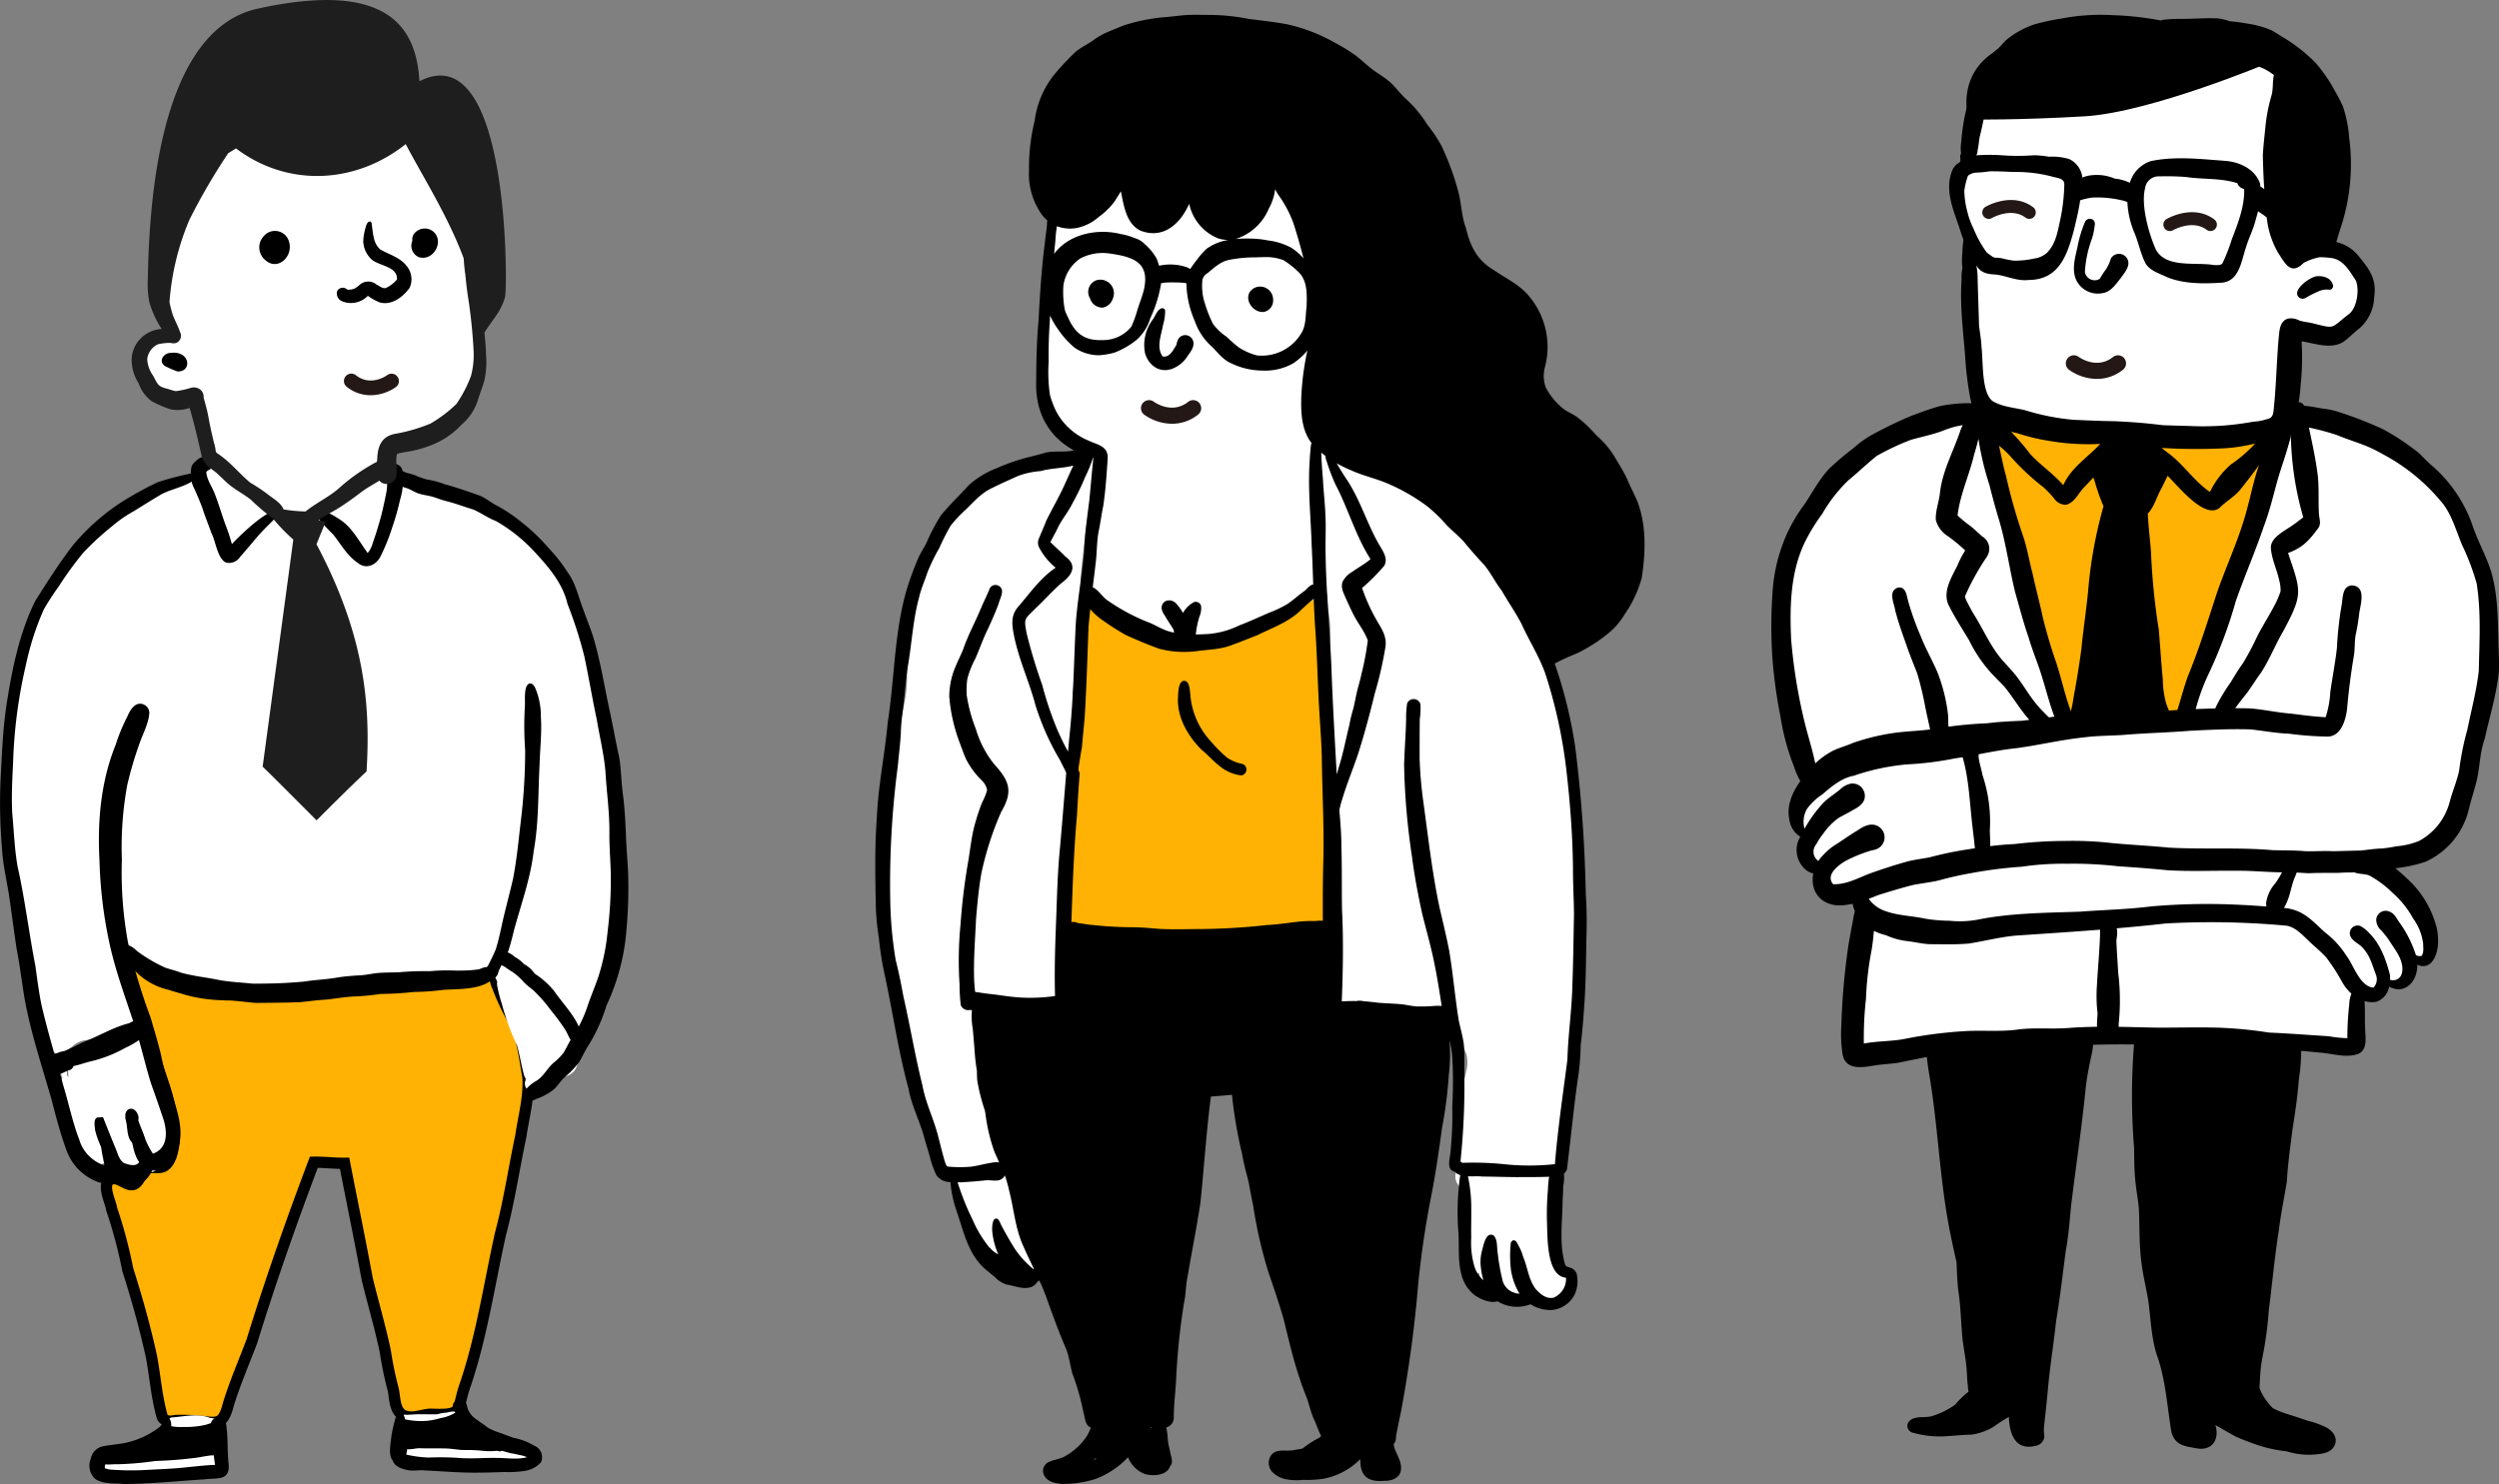 <svg xmlns="http://www.w3.org/2000/svg" width="443.165" height="263.242" viewBox="0 0 443.165 263.242">
  <rect x="0" y="0" width="443.165" height="263.242" fill="#808080" stroke="none"/>
  <g id="Careersillust" transform="translate(-1278.311 -238.988)">
    <g id="グループ_65435" data-name="グループ 65435" transform="translate(1592.432 241.611)">
      <path id="パス_68439" data-name="パス 68439" d="M1264.79,197.057c-1.2,3.286-.645,6.824-.648,10.236.125,4.573,1.457,8.993,1.734,13.549.08,3.643.534,7.24.628,10.8.154,1.784-.308,5.332,2.463,4.844,2.006-.5,2.842-6.066,3.925-7.883,2.022-3.884,2.891-8.2,4.668-12.159a43.128,43.128,0,0,0,1.718-5.888c.7-2.641,1.646-4.938,2.43-7.5a3.074,3.074,0,0,0,.889-1.85c.211-.828.394-1.665.589-2.5.827-.7.831-1.9,1.119-2.877.36-1.474.569-2.981.87-4.466l.01,0a20.6,20.6,0,0,1,.5-2.091,3.186,3.186,0,0,0,.015-3.216,3.125,3.125,0,0,0-.847-.958,9.23,9.23,0,0,1-2.56.331c-3.07.043-6.149.414-9.2-.059a15.842,15.842,0,0,0-2.607.609,5,5,0,0,1-1.782.462c-.791.054-1.632-.166-2.342.3-1.507.832-1.153,2.687-.877,4.092.172,1.131.655,2.211.731,3.35-.537.919-.952,1.915-1.425,2.869" transform="translate(-1197.569 -111.589)" fill="#ffb204"/>
      <path id="パス_68440" data-name="パス 68440" d="M1218.585,181.807c-1.994-.62-4.207.571-3.709,2.863a20.551,20.551,0,0,0,.408,3.584c.016.055.033.109.05.164a40.635,40.635,0,0,1,1.327,3.856,40.215,40.215,0,0,0,1.457,5.226c.383,1.62.852,3.22,1.181,4.851.166.849.261,1.706.346,2.564a46.4,46.4,0,0,0,2.137,5.806c.572,1.169,1.308,2.261,1.772,3.483.293.94.5,1.906.74,2.861.681,3.08,1.719,6.063,2.392,9.145a23.368,23.368,0,0,0,1.459,5.6,6.315,6.315,0,0,0,.607,1.588,1.225,1.225,0,0,0,1.576.306c1.42-.911,1.067-5.546,1.268-7.23.276-2.852.791-5.674,1.13-8.518.567-3.754,1.145-7.511,1.849-11.243a32.174,32.174,0,0,0,1.338-9.2c.842-1.033.395-2.452-.316-3.426-.519-1.467-.469-3.473-2-4.33.465-.51.908-1.03,1.362-1.546a1.758,1.758,0,0,0,.658-2.13,1.442,1.442,0,0,0,.084-1.442l-.117,0c-.369.021-.737.034-1.1.034a.907.907,0,0,0-.136.37,2.615,2.615,0,0,0-.268-.373c-3.957-.059-7.807-1.208-11.64-2.119-.083-.026-.167-.05-.25-.073-.129-.015-.26-.031-.389-.051-.581-.157-1.165-.281-1.754-.39a.468.468,0,0,0-.059-.009c-.284-.047-.568-.094-.85-.145l-.543-.086" transform="translate(-1176.513 -110.108)" fill="#ffb204"/>
      <path id="パス_68441" data-name="パス 68441" d="M1206.526,85.255c-.8,3.166.056,6.413.71,9.525a18.315,18.315,0,0,1,1.087,5.3c.105,2.1.058,4.22.209,6.322.268,2.339.426,4.687.662,7.031a44.57,44.57,0,0,1-.675,9.878c-.236,2.56,2.348,3.908,4.256,4.993a10.427,10.427,0,0,0,2.673.787c.283.051.566.1.85.145a.572.572,0,0,1,.059.01,20.551,20.551,0,0,1,2.144.441q.125.034.251.073c3.833.911,7.683,2.06,11.64,2.119.135,0,.27,0,.4,0,.366,0,.734-.012,1.1-.034l.117,0c1.754-.034,3.484-.349,5.229-.49,3.65-.185,7.313-.388,10.966-.283l.145.023c3.049.473,6.127.1,9.2.059a9.248,9.248,0,0,0,2.56-.331,4.557,4.557,0,0,0,2.3-1.45c1.183-1.466.888-3.441,1.253-5.175.366-1.556.636-3.128.863-4.71a37.113,37.113,0,0,0,1.04-6.65c2.771.567,6.583,1.236,9.107-.269a9.4,9.4,0,0,0,2.87-3.913,9.274,9.274,0,0,0,.311-5.225,7.222,7.222,0,0,0-2.033-3.247c-2.071-2.111-4.306-2.292-7.033-1.56a9.064,9.064,0,0,0-2.243,1.139,2.4,2.4,0,0,1-2.006-.29c-1.074-1.134-1.427-2.78-1.877-4.235a17.616,17.616,0,0,1-1.241-7.016,50.062,50.062,0,0,1,.343-11.5c.478-1.984.823-3.992,1.438-5.939a5.055,5.055,0,0,0,.167-2.73,3.512,3.512,0,0,0-2.184-2.285c-2.887-1.1-5.551-2.751-8.48-3.769a36.91,36.91,0,0,0-5.433-1.345c-2.525-.5-4.968-1.379-7.523-1.727-1.226-.1-2.427-.327-3.636-.544a32.063,32.063,0,0,0-5.731-.007c-1.4.089-2.805.127-4.188.333a26.475,26.475,0,0,0-5.532,1.618c-1.053.517-2.138.957-3.214,1.42a12.436,12.436,0,0,0-4.623,4.495c-1.083,1.4-1.328,3.139-1.845,4.786a35.468,35.468,0,0,0-1.042,3.537A22.045,22.045,0,0,0,1208.686,78a32.54,32.54,0,0,0-.58,3.954,19.452,19.452,0,0,1-.846,1.761,4.474,4.474,0,0,0-.734,1.541" transform="translate(-1172.832 -57.31)" fill="#fff"/>
      <path id="パス_68442" data-name="パス 68442" d="M1151.069,214.483c-.123,1.4.128,2.786.038,4.184a28.186,28.186,0,0,0,1.613,8.829c.307,1.391.331,2.822.649,4.208.633,1.832,1.053,3.726,1.549,5.6a20.474,20.474,0,0,0,.736,2.465,11.021,11.021,0,0,1,1.01,2.587,15.2,15.2,0,0,1-.508,3.1,5.607,5.607,0,0,1-1.394,2.028,5,5,0,0,0-1.042,3.406,8.569,8.569,0,0,0,2.14,3.668c-.926,1.368-.3,3.2.744,4.317a4.842,4.842,0,0,0,2.308,1.43c-.306,3.927,2.658,4.862,5.965,4.15a13.57,13.57,0,0,1,2.029,3.2,21.306,21.306,0,0,0-.184,2.735,23.083,23.083,0,0,1-.66,3.872,7.8,7.8,0,0,0-.734,3.449c-.352,2.415-.243,4.873-.736,7.27-1.044,3.567-2.051,10.372,3.906,8.3,2.368-.855,4.944-.592,7.329-1.365a45.806,45.806,0,0,1,8.9-2c1.684-.081,3.358.165,5.04.211,2.789.076,5.574-.271,8.36-.019a45.854,45.854,0,0,0,5.754.41,19.476,19.476,0,0,0,5.706-1,26.819,26.819,0,0,1,5.828-.157c2.752.37,5.531.287,8.279.665,3.941.276,7.907.341,11.824.9,1.919.261,3.863.054,5.79.158,1.828.144,3.64.457,5.472.578a13.679,13.679,0,0,0,2.135-.157,14.708,14.708,0,0,0,2.409-.088c1.24-.371,1.824-1.76,2.086-2.924a9.8,9.8,0,0,0,.124-2.751,9.794,9.794,0,0,0,.639-3.724,4.267,4.267,0,0,0,4.384-1.3,5.419,5.419,0,0,0,4.164-1.879,6.89,6.89,0,0,0,1.264-2.559c3.611-.671,3.223-3.5,1.913-6.153a17.232,17.232,0,0,0-2.083-3.693c-.76-.95-1.691-1.6-2.5-2.469a11.266,11.266,0,0,0-1.606-1.791,15.142,15.142,0,0,0-2.01-1.3,25.534,25.534,0,0,0-3.422-2.2c2.112-.008,4.14-.672,6.227-.889a12.529,12.529,0,0,0,4.016-1.583,11.474,11.474,0,0,0,3.083-2.908c.7-1.208,1.155-2.538,1.736-3.8.8-1.909,1.8-3.745,2.472-5.706a84.335,84.335,0,0,0,2.809-10.753c.17-1.721.647-3.383.887-5.089.092-.94.092-1.886.143-2.829.367-4.75.678-9.565-.1-14.294a29.109,29.109,0,0,0-.543-4.063,18.658,18.658,0,0,0-6.562-12.591,19.713,19.713,0,0,0-3.085-2.8c-.93-.663-1.719-1.487-2.58-2.232a31.917,31.917,0,0,0-5.777-3.367,16.167,16.167,0,0,1-2.766-1.44,57.36,57.36,0,0,0-5.809-2.207c-.485-1.452-1.453-3.262-3.187-3.272-1.941.061-2.942,1.795-3.364,3.458-.183.161-.366.453-.16.648a75.859,75.859,0,0,1-3.6,8.891c-.88,2.588-2.04,5.063-2.859,7.673-.5,1.64-.656,3.369-1.186,5-.414,1.021-.817,2.046-1.146,3.1-.637,1.781-1.524,3.454-2.268,5.191-.566,1.455-1.03,2.952-1.731,4.353-.606,1.228-1.36,2.381-1.93,3.627a39.483,39.483,0,0,0-1.981,6.243,31.026,31.026,0,0,1-1.286,3.476c-.313.437-.66.843-.99,1.268-.592.713-.974,1.657-1.883,2.021-2.31,1.169-4.995.778-7.479,1.233a45.507,45.507,0,0,0-5.022.764c-2.374.064-4.725.523-7.083.663-.466-1.881-1.137-3.7-1.652-5.568-.7-2.726-1.514-5.421-2.273-8.128-1.405-4.094-2.783-8.2-3.81-12.407-.252-.962-.507-1.921-.716-2.893-.245-1.236-.34-2.492-.462-3.744-.085-.858-.181-1.715-.347-2.564-.328-1.632-.8-3.231-1.181-4.852a40.143,40.143,0,0,1-1.456-5.226,40.75,40.75,0,0,0-1.327-3.855c-.016-.055-.034-.109-.05-.164a44.4,44.4,0,0,0-1.785-5.44c-1.24-2.862-3.3-2.31-5.782-1.51-2.687.636-5.463,1.038-7.942,2.331-2.758,1.405-5.384,3.035-8.042,4.611a16.889,16.889,0,0,0-2.3,2.075,18.847,18.847,0,0,0-3.161,2.91c-1.2,1.407-1.871,3.159-3.029,4.6a24.948,24.948,0,0,0-2.563,6.064,30.382,30.382,0,0,0-1.374,3.806,18.614,18.614,0,0,0-.443,4.143c-.122,1.286-.335,2.561-.5,3.838" transform="translate(-1149.227 -108.914)" fill="#fff"/>
      <path id="パス_68443" data-name="パス 68443" d="M1319.747,88.827a.282.282,0,0,0-.23.483c.036.119.063.239.09.36.03.16.057.322.079.484a5.183,5.183,0,0,0,.042,2.286,5.751,5.751,0,0,0,.162.9.7.7,0,0,0,1,.331c.895-.606-.183-2.8-.109-3.787a9.232,9.232,0,0,0-.253-1.575.4.4,0,0,0-.752.1c-.012.139-.021.277-.026.417" transform="translate(-1221.279 -70.072)"/>
      <path id="パス_68444" data-name="パス 68444" d="M1317.953,109.211a6.256,6.256,0,0,0-.193,1.673c-.064.779-.1,2.08,1.04,1.858.592-.156.639-.8.623-1.306.007-.509.027-1.048.063-1.546.074-1.014.164-2.028.216-3.026a.64.64,0,0,0-.434-.752.61.61,0,0,0-.746.425c-.2.89-.419,1.774-.569,2.674" transform="translate(-1220.554 -77.78)"/>
      <path id="パス_68445" data-name="パス 68445" d="M1317.079,77.9c-.505.423-.2,2.024.368,2.331a.284.284,0,0,0,.281.265.291.291,0,0,0,.14-.039.456.456,0,0,0,.295.067c.935-.207,0-2.153-.313-2.65a.545.545,0,0,0-.772.026" transform="translate(-1220.165 -65.641)"/>
      <path id="パス_68446" data-name="パス 68446" d="M1316.695,122.89c-.217.576-.606,1.351.147,1.709a.639.639,0,0,0,1.055-.384,6.724,6.724,0,0,0,.141-1.52c.023-.38.086-.872-.348-1.047a.611.611,0,0,0-.71.187,3.137,3.137,0,0,0-.286,1.054" transform="translate(-1219.983 -84.417)"/>
      <path id="パス_68447" data-name="パス 68447" d="M1312.257,99.354c-.08.561.586,1.336,1.1.776a.787.787,0,0,0,.414-.673c-.024-.645-.122-1.294-.1-1.943.037-.683.04-1.371.016-2.054a.381.381,0,0,0-.275-.361c-.307-.085-.5.208-.5.485a24.088,24.088,0,0,1-.653,3.771" transform="translate(-1218.208 -73.069)"/>
      <path id="パス_68448" data-name="パス 68448" d="M1310.671,76.667c-.176-.245-.561.041-.387.28.216.516.357,1.055.543,1.584.15.522.069,1.094.441,1.458.047.177.1.352.147.527.009.046.018.093.028.138l0,0a.638.638,0,0,0,1.059.283c.58-.581-.121-2.158-.314-2.871-.245-.621-.532-1.534-1.382-1.131a1.3,1.3,0,0,0-.137-.267" transform="translate(-1217.348 -65.149)"/>
      <path id="パス_68449" data-name="パス 68449" d="M1309.752,68.332a.629.629,0,0,0-.164.755,1.711,1.711,0,0,0,1.113,1.573.754.754,0,0,0,.606.217.379.379,0,0,0,.308-.184c.407.252.892-.288.544-.642-.147-.147-.346-.2-.489-.35-.228-.473-1.346-1.842-1.918-1.368" transform="translate(-1217.045 -61.581)"/>
      <path id="パス_68450" data-name="パス 68450" d="M1309.645,115.976a1,1,0,0,0-.241.77,1.041,1.041,0,0,0,1.625.983c.822-.721.083-1.895.166-2.815a15.177,15.177,0,0,0,.058-2.487.3.3,0,0,0-.513-.1c-.874.055-.6,1.835-.848,2.473q-.123.588-.245,1.176" transform="translate(-1216.988 -80.4)"/>
      <path id="パス_68451" data-name="パス 68451" d="M1305.516,93.049a.88.88,0,0,0,0,.657.86.86,0,0,0,1.644-.333c-.078-.838,1.333-4.023.243-4.277-.907-.211-1.115,1.619-1.383,2.232-.156.578-.323,1.151-.506,1.72" transform="translate(-1215.3 -70.5)"/>
      <path id="パス_68452" data-name="パス 68452" d="M1303.064,107.657a1.1,1.1,0,0,0,1.363,1.2c.79-.216.88-1.121.987-1.8.083-.753.437-1.621.058-2.331a.686.686,0,0,0-.748-.79c-1,.3-1.481,2.766-1.666,3.726l0,0" transform="translate(-1214.272 -76.853)"/>
      <path id="パス_68453" data-name="パス 68453" d="M1299.706,65.221a.513.513,0,0,0,.058.245c.179.367.635.333.912.6.252.177.492.362.727.556h0c.018.023.035.045.054.066s.023.027.034.039l.021.02a.763.763,0,0,0,.079.072.653.653,0,0,0,.089.054.421.421,0,0,0,.049.022h0c.105.093.209.185.312.279a1.217,1.217,0,0,0,.194.275.47.47,0,0,0,.673.434.478.478,0,0,0,.288-.4.355.355,0,0,0,.043-.039.411.411,0,0,0,.1-.158.088.088,0,0,0,.007-.019l0-.013a.143.143,0,0,0,.008-.033.3.3,0,0,0,.009-.051c.059-.6-.951-1.529-1.228-1.926a2.529,2.529,0,0,0-1.153-.778c-.038-.011-.074-.021-.112-.03l-.014,0h0a1.318,1.318,0,0,0-.4-.252.462.462,0,0,0-.551.595c-.015.013-.028.025-.042.038a.561.561,0,0,0-.132.211.2.2,0,0,0-.011.029,0,0,0,0,0,0,0,.466.466,0,0,0-.017.065.227.227,0,0,0-.005.039.422.422,0,0,0,0,.062" transform="translate(-1212.841 -59.839)"/>
      <path id="パス_68454" data-name="パス 68454" d="M1288.365,61.891c-.66.279-.4.954.212,1.1.719.38,1.458.82,2.17,1.149.272.146.648.327.9.048.292.2.582-.2.267-.381a1.179,1.179,0,0,1-.158-.093.5.5,0,0,0-.214-.27c-.459-.264-.941-.5-1.392-.775-.567-.285-1.126-.838-1.785-.78" transform="translate(-1207.823 -58.865)"/>
      <path id="パス_68455" data-name="パス 68455" d="M1275.872,60.093c-.176.811.993,1.265,1.636,1.153,1.148-.554-.2-1.9-1.077-1.639a.677.677,0,0,0-.559.485" transform="translate(-1202.635 -57.875)"/>
      <path id="パス_68456" data-name="パス 68456" d="M1317.953,109.211a6.256,6.256,0,0,0-.193,1.673c-.064.779-.1,2.08,1.04,1.858.592-.156.639-.8.623-1.306.007-.509.027-1.048.063-1.546.074-1.014.164-2.028.216-3.026a.64.64,0,0,0-.434-.752.61.61,0,0,0-.746.425c-.2.89-.419,1.774-.569,2.674" transform="translate(-1220.554 -77.78)" fill="#fff"/>
      <path id="パス_68457" data-name="パス 68457" d="M1319.747,88.827a.282.282,0,0,0-.23.483c.036.119.063.239.09.36.03.16.057.322.079.484a5.183,5.183,0,0,0,.042,2.286,5.751,5.751,0,0,0,.162.9.7.7,0,0,0,1,.331c.895-.606-.183-2.8-.109-3.787a9.232,9.232,0,0,0-.253-1.575.4.4,0,0,0-.752.1c-.012.139-.021.277-.026.417" transform="translate(-1221.279 -70.072)" fill="#fff"/>
      <path id="パス_68458" data-name="パス 68458" d="M1312.257,99.354c-.08.561.586,1.336,1.1.776a.787.787,0,0,0,.414-.673c-.024-.645-.122-1.294-.1-1.943.037-.683.04-1.371.016-2.054a.381.381,0,0,0-.275-.361c-.307-.085-.5.208-.5.485a24.088,24.088,0,0,1-.653,3.771" transform="translate(-1218.208 -73.069)" fill="#fff"/>
      <path id="パス_68459" data-name="パス 68459" d="M1309.645,115.976a1,1,0,0,0-.241.77,1.041,1.041,0,0,0,1.625.983c.822-.721.083-1.895.166-2.815a15.177,15.177,0,0,0,.058-2.487.3.3,0,0,0-.513-.1c-.874.055-.6,1.835-.848,2.473q-.123.588-.245,1.176" transform="translate(-1216.988 -80.4)" fill="#fff"/>
      <path id="パス_68460" data-name="パス 68460" d="M1305.516,93.049a.88.88,0,0,0,0,.657.86.86,0,0,0,1.644-.333c-.078-.838,1.333-4.023.243-4.277-.907-.211-1.115,1.619-1.383,2.232-.156.578-.323,1.151-.506,1.72" transform="translate(-1215.3 -70.5)" fill="#fff"/>
      <path id="パス_68461" data-name="パス 68461" d="M1310.671,76.667c-.176-.245-.561.041-.387.28.216.516.357,1.055.543,1.584.15.522.069,1.094.441,1.458.047.177.1.352.147.527.009.046.018.093.028.138l0,0a.638.638,0,0,0,1.059.283c.58-.581-.121-2.158-.314-2.871-.245-.621-.532-1.534-1.382-1.131a1.3,1.3,0,0,0-.137-.267" transform="translate(-1217.348 -65.149)" fill="#fff"/>
      <path id="パス_68462" data-name="パス 68462" d="M1300.607,64.178a.462.462,0,0,0-.551.6.376.376,0,0,0,.034.08,13.566,13.566,0,0,1,1.253,1.483c.066.09.129.192.2.284l0,0c.017.023.035.044.054.066s.023.027.034.039l.02.021a.733.733,0,0,0,.079.071.569.569,0,0,0,.089.054.383.383,0,0,0,.049.021l0,0a.472.472,0,0,0,.162.032c.124.143.244.287.359.438a.357.357,0,0,0-.015.084.47.47,0,0,0,.672.434.479.479,0,0,0,.288-.4c.022-.389-.445-.866-.657-1.164a1.626,1.626,0,0,0-.27-.834.634.634,0,0,0-.683-.3c-.259-.221-.464-.526-.721-.758v0a1.333,1.333,0,0,0-.4-.252" transform="translate(-1212.98 -59.838)" fill="#fff"/>
      <path id="パス_68463" data-name="パス 68463" d="M1317.9,124.215a6.677,6.677,0,0,0,.141-1.519c.024-.381.086-.873-.348-1.046a.61.61,0,0,0-.71.187,3.114,3.114,0,0,0-.284,1.053c-.218.575-.606,1.352.146,1.709a.639.639,0,0,0,1.056-.384" transform="translate(-1219.984 -84.417)" fill="#fff"/>
      <path id="パス_68464" data-name="パス 68464" d="M1304.427,108.856c.79-.216.88-1.121.989-1.8.082-.753.435-1.621.058-2.331a.686.686,0,0,0-.749-.79c-1,.3-1.48,2.766-1.665,3.726l.005,0a1.1,1.1,0,0,0,1.362,1.2" transform="translate(-1214.272 -76.853)" fill="#fff"/>
      <path id="パス_68465" data-name="パス 68465" d="M1291.647,64.189c.292.2.582-.2.267-.381a1.235,1.235,0,0,1-.157-.093.5.5,0,0,0-.215-.269c-.459-.265-.939-.5-1.392-.775-.566-.286-1.125-.838-1.785-.78-.66.278-.4.953.212,1.1.72.38,1.458.82,2.17,1.15.272.146.648.327.9.048" transform="translate(-1207.823 -58.865)" fill="#fff"/>
      <path id="パス_68466" data-name="パス 68466" d="M1299.706,65.4a.513.513,0,0,0,.058.245c.179.367.635.333.912.6.252.177.492.362.727.556h0c.11.089.219.181.325.272h0c.105.093.209.185.312.279a1.217,1.217,0,0,0,.194.275.55.55,0,0,0,.732.158.838.838,0,0,0,.229-.124.355.355,0,0,0,.043-.039.411.411,0,0,0,.1-.158.088.088,0,0,0,.007-.019l0-.013a.143.143,0,0,0,.008-.033.3.3,0,0,0,.009-.051c.059-.6-.951-1.529-1.228-1.926a2.529,2.529,0,0,0-1.153-.778c-.038-.011-.074-.021-.112-.03l-.014,0h0a.673.673,0,0,0-.795.256.572.572,0,0,0-.154.086c-.015.013-.028.025-.042.038a.561.561,0,0,0-.132.211.2.2,0,0,0-.011.029,0,0,0,0,0,0,0,.466.466,0,0,0-.017.065.227.227,0,0,0-.005.039.422.422,0,0,0,0,.062" transform="translate(-1212.841 -60.017)" fill="#fff"/>
      <path id="パス_68467" data-name="パス 68467" d="M1311.307,70.876a.377.377,0,0,0,.308-.184c.407.252.893-.288.545-.643-.146-.146-.345-.2-.489-.348-.227-.473-1.346-1.842-1.918-1.37a.632.632,0,0,0-.165.755,1.716,1.716,0,0,0,1.113,1.574.754.754,0,0,0,.606.216" transform="translate(-1217.045 -61.581)" fill="#fff"/>
      <path id="パス_68468" data-name="パス 68468" d="M1318.163,80.522c.936-.208,0-2.153-.312-2.65a.544.544,0,0,0-.772.025c-.505.423-.2,2.024.368,2.331a.286.286,0,0,0,.281.266.282.282,0,0,0,.141-.039.453.453,0,0,0,.294.068" transform="translate(-1220.165 -65.641)" fill="#fff"/>
      <path id="パス_68469" data-name="パス 68469" d="M1277.508,61.245c1.148-.553-.2-1.9-1.078-1.639a.677.677,0,0,0-.559.485c-.176.811.992,1.266,1.637,1.153" transform="translate(-1202.635 -57.875)" fill="#fff"/>
      <path id="パス_68470" data-name="パス 68470" d="M1246.758,133.03c1.489-.216,2.34-1.593,3.2-2.646.74-1.031,1.989-2.407,1.02-3.679a1.673,1.673,0,0,0-2.75.176,7.487,7.487,0,0,1-.908,1.977,14.785,14.785,0,0,0-1.036,1.593,1.144,1.144,0,0,1-.411.227,1.783,1.783,0,0,1-2.258-1.348,20.227,20.227,0,0,1,1.266-6,12.368,12.368,0,0,0,.469-2.285,1.087,1.087,0,0,0-.151-.888l0,.006a.948.948,0,0,0-1.535.173,21.608,21.608,0,0,0-1.369,4.528c-.423,1.9-1.072,4.08-.179,5.933a4.253,4.253,0,0,0,4.647,2.232" transform="translate(-1188.006 -83.661)"/>
      <path id="パス_68471" data-name="パス 68471" d="M1311.97,141.643a1.382,1.382,0,0,0,.558-.24,18.541,18.541,0,0,1,2.5-1.223,4.27,4.27,0,0,1,1.352-.165.539.539,0,0,0,.408,0h0a.671.671,0,0,0,.376-.945c-.366-1.167-1.764-1.524-2.859-1.414-1.165.152-4.244,2.322-3.262,3.6a.992.992,0,0,0,.926.379" transform="translate(-1217.611 -91.279)"/>
      <path id="パス_68472" data-name="パス 68472" d="M1148.056,159.562a85.794,85.794,0,0,0,.014,11.228,88.464,88.464,0,0,0,1.443,10.4,41.147,41.147,0,0,0,2.339,8.666,15.022,15.022,0,0,0,1.164,2.685c-1.442,2.065-2.5,4.4-1.924,6.933a4.138,4.138,0,0,0,1.921,2.924c-.126.251-.248.5-.368.755a4.613,4.613,0,0,0,1.461,5.217,3.02,3.02,0,0,0,1.205.555c-.707,3.853,2.212,6.294,6.1,5.527.3-.037.593-.086.883-.147a6.59,6.59,0,0,0,.4,1.326,8,8,0,0,0-.243,1.074q-.469,2.44-.892,4.884a121.7,121.7,0,0,0-1.266,14.278,23.268,23.268,0,0,0,.176,4.835c.365,3.132,3.3,2.7,5.646,2.288,1.4-.227,2.82-.277,4.223-.482,2.4-.48,4.789-1,7.2-1.415.158,1.388.28,2.782.4,4.172.275,6.265.686,12.358,1.3,18.564,1.044,5.18,1.175,10.476,1.887,15.7.482,2.5.722,5.037,1.048,7.563.2,1.272.417,2.54.494,3.826.185,3.233.364,6.471.487,9.7a14.727,14.727,0,0,0-2.657,2.51,13.908,13.908,0,0,1-3.9,1.976c-1.426.552-3.595-.238-4.5,1.312a1.265,1.265,0,0,0,.991,1.734l0,0a17.347,17.347,0,0,0,5.513.612c1.607-.086,3.2-.263,4.81-.3a10.386,10.386,0,0,0,3.923-1.422,27.835,27.835,0,0,1,2.661-1.714c.13,3.026,1.1,6.007,4.762,5.126a1.862,1.862,0,0,0,1.545-1.658,6.436,6.436,0,0,1-.075-1.6c.238-2.361.521-4.718.725-7.081.359-3.946,1.006-7.863,1.428-11.8.682-4.073,1.159-8.169,1.683-12.262.505-2.689.7-5.414.967-8.133.808-6.73,1.83-13.431,2.515-20.177a43.249,43.249,0,0,1,.64-4.347c.237-1.349.645-2.715.756-4.088,2.41-.057,4.822-.08,7.233-.051,0,.067,0,.134.008.2a114.381,114.381,0,0,0,.029,18.195c.023,1.874.015,3.749.2,5.615.153,1.787.529,3.547.656,5.337.124,3.109.03,6.232.442,9.327.273,2.272.839,4.5,1.212,6.755.488,3.494.526,7.066,1.785,10.408,1.338,4.179,1.6,8.6,2.315,12.9.66,2.393,2.342,2.52,4.468,2.9,2.739.516,4.127-1.6,3.334-4.118,1.212.65,2.377,1.384,3.592,2.028a46.264,46.264,0,0,0,4.454,1.691,25,25,0,0,0,4.594.933,13,13,0,0,0,4.973.562c1.126-.108,2.5-.2,3.251-1.171,1.067-1.417.2-2.871-1.172-3.619a15.163,15.163,0,0,0-3.3-1.183c-1.245-.453-2.514-.844-3.776-1.247a15.677,15.677,0,0,1-2.429-1,11.986,11.986,0,0,1-1.447-1.774,7.592,7.592,0,0,1-.916-1.812c.023-.679.075-1.357.111-2.034a23.474,23.474,0,0,1,.41-3.385,64.406,64.406,0,0,0,1.121-8.285c.608-4.722,1.031-9.471,1.777-14.178.352-2.911.949-5.781,1.424-8.67.189-3.133.612-6.221,1.012-9.333.474-2.968.912-5.945,1.132-8.947a31.8,31.8,0,0,0,.4-4.954q1.642.135,3.28.3c2.263.146,4.589,1.013,6.82.247,1.754-.776,1.273-3.006,1.24-4.553-.07-1.4,0-2.8-.065-4.205-.015-.2-.02-.41-.031-.625a4.613,4.613,0,0,0,2.083.131,3.486,3.486,0,0,0,2.275-2.7,3.568,3.568,0,0,0,1.75.474c2.192-.1,3.3-2.383,3.25-4.384a2,2,0,0,0,2.6-.5c1.326-1.632,1.274-4.521.719-6.459a17.767,17.767,0,0,0-4.1-7.279,37.762,37.762,0,0,0-3.127-2.847,24.949,24.949,0,0,0,5.34-1.144,13.7,13.7,0,0,0,7.727-9.43c.438-1.757,1-3.478,1.433-5.235.5-2.367.527-4.826,1.35-7.119.855-3.892,2.052-7.729,2.5-11.7.118-2.029-.049-4.059-.073-6.09-.1-4.067-.147-8.242-1.362-12.155-.847-2.58-2.172-4.967-3.083-7.524a24.774,24.774,0,0,0-7.605-11.255c-.715-.617-1.342-1.326-2.021-1.979a43.11,43.11,0,0,0-6.319-4.214,67.9,67.9,0,0,0-7.581-2.978,15.415,15.415,0,0,0-3.4-.746c-1.006-.2-2.036-.361-3.064-.48a1.249,1.249,0,0,0-.989-.64,23.079,23.079,0,0,0,.348-2.9,46.052,46.052,0,0,0,.177-7.887c2.4.369,5.147,1.483,7.412.108,1.014-.735,1.883-1.665,2.883-2.429a7.713,7.713,0,0,0,2.587-5.495c.459-3.314-.836-4.922-2.811-7.352a7,7,0,0,0-3.906-2.427c.251-.883.521-1.76.805-2.633a35.93,35.93,0,0,0,1.472-15.9,22.316,22.316,0,0,0-1.124-5.572c-.511-1.164-1.047-2.045-1.635-3.131a26.924,26.924,0,0,0-3.178-4.535,28.465,28.465,0,0,0-5.551-4.412c-.8-.447-1.536-1.014-2.36-1.423a17.471,17.471,0,0,0-4-1.122c-.963-.151-1.93-.33-2.9-.4-.154-.022-.308-.039-.465-.054a9.5,9.5,0,0,0-2.018-.49c-2.164-.128-4.333.1-6.5.075-.954-.008-1.909.039-2.856.125a2.563,2.563,0,0,0-.829.162,53.816,53.816,0,0,0-8.54-.943,36.451,36.451,0,0,0-8.948.579,42.577,42.577,0,0,0-4.734,1,15.392,15.392,0,0,0-4.984,2.675c-.629.5-1.093,1.167-1.685,1.708a8.557,8.557,0,0,0-1.437,1.413,28.082,28.082,0,0,0-2.353,3.865,44.206,44.206,0,0,0-1.785,5.414,34.322,34.322,0,0,0-.9,5.743,7.335,7.335,0,0,0-.043,2.14,1.19,1.19,0,0,0-.11.924,1.614,1.614,0,0,0,0,.435,1.554,1.554,0,0,0-.155.218,2.945,2.945,0,0,0-1.294,1.4c-1.457,3.659.294,7.188,1.412,10.668a22.4,22.4,0,0,0,2.3,5.113,1.075,1.075,0,0,0-1.376.114,6.8,6.8,0,0,0-.683,3.46c-.325,4.569.279,9.1.63,13.647a59.225,59.225,0,0,0,.811,6.892,12.247,12.247,0,0,0,.321,1.426,25.329,25.329,0,0,0-5.722.543c-1.637.466-3.239,1.049-4.833,1.647a74.037,74.037,0,0,0-7.558,3.67,19.441,19.441,0,0,0-2.815,2.1,51.921,51.921,0,0,0-4.247,3.591c-1.781,1.852-2.953,4.151-4.368,6.269a28.622,28.622,0,0,0-3.168,5.3,29.771,29.771,0,0,0-2.608,10.939m3.323,7.689c-.271-6.108-.094-12.514,2.909-18.006a33.053,33.053,0,0,1,2.607-4.112,26.973,26.973,0,0,1,4.664-5.982c1.719-1.389,3.294-2.948,5.027-4.315a44.418,44.418,0,0,1,6.026-2.834c1.819-.522,3.685-.886,5.469-1.533a17.934,17.934,0,0,1,2.511-.839c.456-.092.845-.175,1.211-.252q-.194.445-.381.89c-1.219,3.726-3.233,7.237-3.656,11.192-.162,1.589-.811,3.129-.728,4.737a4.89,4.89,0,0,0,2.138,2.889,28.682,28.682,0,0,1,3.078,2.533,17.336,17.336,0,0,0-1.409,2.73c-1.116,2.208-2.784,4.886-1.354,7.321,1.04,2.018,2.269,3.928,3.445,5.87a24.989,24.989,0,0,0,3.913,5.809c.786.851,1.623,1.653,2.409,2.5,1.529,1.885,2.742,4.015,4.372,5.82l-1.326.164c-2.037.088-4.069.176-6.092.437-2.313.1-4.628.3-6.924.617,0-.043-.006-.086-.011-.128-.04-.659-.025-1.32-.067-1.979a29.716,29.716,0,0,0-1.919-7.641c-.933-2.157-2.112-4.209-2.97-6.409a49.707,49.707,0,0,1-2.208-6.207c-.257-1-.437-2.635-1.87-2.282-1.694.626-.6,2.751-.4,4.013.553,2.195,1.342,4.318,2.093,6.451.54,1.587,1.188,3.128,1.794,4.69a56.3,56.3,0,0,1,1.367,5.617c.261,1.37.569,2.676.857,4.031.02.106.039.219.059.335-1.959.239-3.938.311-5.9.547a38.711,38.711,0,0,0-7.774,1.84c-1.1.489-2.275.807-3.376,1.3a13.759,13.759,0,0,0-3.3,2.332c-.511-2.492-1.308-4.912-1.908-7.381a95.582,95.582,0,0,1-2.381-14.766M1153.763,201a4.623,4.623,0,0,1,.405-3.477,9.937,9.937,0,0,1,2.725-2.6c1.645-1.418,3.4-2.918,5.594-3.332a39.611,39.611,0,0,1,9.475-2.02,56.021,56.021,0,0,0,8.381-1.045q.729-.106,1.455-.228c1.177,4.06,1.255,8.376,1.779,12.553.1.989.247,1.971.326,2.963.038.2.059.415.079.636q-.788.119-1.575.247a62.415,62.415,0,0,0-6.473,1.366c-1.226.235-2.465.385-3.68.667-2.355.645-4.686,1.4-6.984,2.227-2.076.8-4.163,1.98-6.448,1.862-1.354-1.645.878-3.329,2.2-4.112a25.416,25.416,0,0,1,4.279-1.765c.4-.154.833-.166,1.226-.334a2.255,2.255,0,0,0,.072-4.167c-1.192-.519-2.444.149-3.418.828-1.457.875-2.831,1.869-4.267,2.773a11.9,11.9,0,0,0-2.717,2.667,2.225,2.225,0,0,1-.749-1.015,2.044,2.044,0,0,1,.388-1.94,12.012,12.012,0,0,1,1.2-1.823,11.718,11.718,0,0,1,2.74-2.842c.813-.474,1.615-.839,2.41-1.33,1.186-.6,2.506-1.417,2.243-2.958a2.169,2.169,0,0,0-2.523-1.8,3.777,3.777,0,0,0-1.815,1c-.934.78-1.972,1.423-2.859,2.259a23.617,23.617,0,0,0-3.472,4.735m10.522,38.1a61.883,61.883,0,0,1,.382-7.977,54.58,54.58,0,0,1,1-8.631q.266-1.688.4-3.387a9.972,9.972,0,0,0,2.135.773,12.464,12.464,0,0,0,3.781,1.047c1.288.155,2.558.462,3.853.546,2.351.008,4.715.088,7.059-.109,2.771-.437,5.505-1.159,8.306-1.411,8.869-.6,17.742-1.145,26.578-2.151a144.71,144.71,0,0,1,21.536.4c1.591.32,2.705,1.613,3.845,2.669,1.04,1.018,2.2,1.917,3.169,3.01a36.939,36.939,0,0,1,2.868,4.465,7.949,7.949,0,0,0,1.512,1.867.349.349,0,0,0,.022.094,5.28,5.28,0,0,0-.361,1.831,53.878,53.878,0,0,0-.342,6.006,21.822,21.822,0,0,1-3.306-.341c-3.527-.22-7.055-.5-10.586-.65a73.8,73.8,0,0,0-8.841-.864c-3.906-.122-7.816.022-11.724-.021-4.983-.109-9.985-.307-14.961.067-3.089.253-6.2-.138-9.279.314-3.1.385-6.23.047-9.339.263a77.962,77.962,0,0,0-10.709,1.413c-2.317.4-4.688.329-7,.779m.927-25.612-.059-.066c.635-.241,1.266-.5,1.9-.732,1.99-.614,3.984-1.229,6-1.73,1.517-.295,3.06-.455,4.567-.81a58.228,58.228,0,0,1,5.7-1.283,76.368,76.368,0,0,1,8.939-1.137,51.059,51.059,0,0,1,8.078-.53,71.043,71.043,0,0,1,9.061.449c2.9.2,5.8.4,8.7.7,4.184.255,8.381.045,12.568.1,2.6-.023,5.191.26,7.791.273-.357.653-.748,1.289-1.164,1.906a6.544,6.544,0,0,0-1.574,3.033,2.323,2.323,0,0,0-.035,1.124c-1.455-.112-2.909-.213-4.366-.28a115.146,115.146,0,0,0-16.08.263c-4.151.531-8.544.62-12.6.933-6.047.215-12.121.217-18.079,1.4a17.569,17.569,0,0,1-5.089.213,28.4,28.4,0,0,1-4.252-.359c-2.389-.526-4.864-.528-7.181-1.382a6.016,6.016,0,0,1-2.831-2.081m17.395-122.1a16.236,16.236,0,0,1-.5-3.562,12.592,12.592,0,0,1,.654-2.672,2.463,2.463,0,0,1,1.422-.551,19.344,19.344,0,0,0,2.383-.228c1.415-.024,2.828.046,4.238.114a25.02,25.02,0,0,1,6.938.829c.842.256,2.159.256,2.1,1.443a33.4,33.4,0,0,1-.736,6.27c-.473,2.159-.772,4.2-2.345,5.8a4.353,4.353,0,0,1-2.307,1.02,15.772,15.772,0,0,1-3.63.365,20.626,20.626,0,0,1-2.034-.411c-.684-.146-1.39-.08-2.074-.212a20.038,20.038,0,0,1-2.975-5.064,13.879,13.879,0,0,1-1.128-3.146m-.4,68.434a5.075,5.075,0,0,1,.253-.6,43.413,43.413,0,0,1,3.634-6.459,2.561,2.561,0,0,0-.864-3.658c-.637-.574-1.26-1.161-1.917-1.712a25.088,25.088,0,0,1-2.41-1.969c.441-3.73,2.11-7.208,2.952-10.859.295-.9.532-1.822.753-2.746.014.08.026.151.035.216a51.109,51.109,0,0,0,1.92,8q.822,3.3,1.811,6.564c1.173,4.059,1.759,8.441,2.756,12.485.759,2.649,1.45,5.319,2.355,7.924.718,2.471,1.749,4.834,2.474,7.3.7,2.27,1.283,4.586,2.122,6.81q-.489.058-.978.118c-.623-.622-1.254-1.237-1.839-1.9-1.529-1.72-2.619-3.758-4.035-5.559-.725-.888-1.517-1.723-2.28-2.577-2.211-2.48-3.466-5.615-5.251-8.392-.4-.688-.769-1.394-1.128-2.105a4.6,4.6,0,0,1-.362-.888m2.253-56.844a10.39,10.39,0,0,0-.234-1.911c.727,1.2,1.724,1.561,3.41,1.621,1.959.221,3.841,1.213,5.851.969,5.458-.014,6.9-4.5,8.088-8.982.4-1.707.829-3.413,1.073-5.148a12.313,12.313,0,0,1,2.089-.486,18.971,18.971,0,0,1,5.786.608,2.549,2.549,0,0,1,.5.209,15.7,15.7,0,0,0,1.288,5.532c.714,1.738,1.063,3.629,1.917,5.3.815,1.37,2.425,1.775,3.766,2.439,3.08,1.279,6.6,1.2,9.867,1,2.986-.341,3.355-3.754,4.129-6.072.525-1.8,1.417-3.467,1.842-5.294.133-.426.255-.858.36-1.3.465.337.97.635,1.381.986v0a1.064,1.064,0,0,0,.157.1,15.711,15.711,0,0,0,2.059,6.349c1.263,1.917,2.246,3.976,4.5,1.722a10.019,10.019,0,0,1,2.842-1.005,15.125,15.125,0,0,1,2.251.178c2.044.377,3.1,2.393,4.166,3.977.644,1.612.211,4.733-1.167,5.881-3.51,2.666-2.276,2.723-6.717,1.631-.71-.146-1.439-.213-2.133-.426a3.047,3.047,0,0,0-1.97-.356c-1.614.4-1.58,2.331-1.729,3.666-.368,4.293-.427,8.613-.912,12.895-.148.879-.463,1.157-1.343,1.334a8.616,8.616,0,0,1-2.246.4,48.216,48.216,0,0,1-10.664.783c-1.793-.058-3.586-.1-5.38-.165-2.881-.364-5.769-.594-8.671-.709-2.387-.027-4.769-.151-7.155-.243a41.481,41.481,0,0,1-8.583-1.7c-1.924-.469-3.945-.567-5.695-1.583-2.086-1.406-1.711-7.2-2.028-9.567-.053-1.267-.26-2.512-.435-3.765-.08-2.955-.2-5.907-.264-8.863m-.226-21.432a2.1,2.1,0,0,0,.233-.925c.2-.789.219-1.622.381-2.423.869-3.311,1.176-6.849,2.788-9.916.863-1.122,1.438-2.467,2.655-3.264.6-.536.815-.875,1.32-1.374a27.251,27.251,0,0,1,3.023-2.026,18.469,18.469,0,0,1,4.329-1.272,16.351,16.351,0,0,1,2.946-.655,21.507,21.507,0,0,1,4.338-.681,37.862,37.862,0,0,1,14.334,2.092,57.59,57.59,0,0,1,11.714,3.876c1.027.481,2.121.794,3.135,1.3A10.834,10.834,0,0,1,1237,67.29c-.255,1.137-.111,2.306-.372,3.437a31.162,31.162,0,0,0-1.09,5.327c-.17,1.808-.394,3.613-.5,5.427.039,1.875.109,3.889.232,5.731.008.11.018.221.026.331a3.7,3.7,0,0,0-.692-.477q-.021-.257-.054-.514c-.909-2.621-3.7-3.886-6.324-4.048-4.31-.319-8.734-.836-13,.043a5.717,5.717,0,0,0-3.774,3.86,7.855,7.855,0,0,0-2.684-.744,8.028,8.028,0,0,0-3.89-.617,5.965,5.965,0,0,0-1.844.429,4.126,4.126,0,0,0-2.347-3.285,10.586,10.586,0,0,0-3.605-.407,14.856,14.856,0,0,0-2.729-.255,37.277,37.277,0,0,1-5.544,0,31.811,31.811,0,0,0-4.564.008m.384,106.634a1.6,1.6,0,0,0,0-.39c2.215-.418,4.427-.846,6.67-1.076,4.01-.535,7.955-1.5,11.986-1.917,2.2-.3,4.853-.3,6.89-.429,4-.342,8.026-.423,12.031-.751,3.553-.178,7.113-.348,10.67-.239,2.285.249,4.546.679,6.847.766a57.168,57.168,0,0,0,6.465.5c2.644.213,3.513-2.75,3.786-4.864q.418-4.816,1.231-9.589c.184-1.218.074-2.465.314-3.675a33.406,33.406,0,0,0,.616-3.77c.252-1.63,1.249-4.674-1.216-4.914-1.859.05-1.655,2.248-1.917,3.567a63.91,63.91,0,0,0-.831,7.6c-.3,2.611-.812,5.195-1.172,7.8a16.91,16.91,0,0,1-.826,4.418c-2.065-.113-4.1-.376-6.153-.644-2.429-.175-4.811-.73-7.236-.919-.883-.023-1.768-.035-2.65-.038.74-1.006,1.525-1.976,2.29-2.964.771-1.115,1.5-2.259,2.3-3.349,1.532-2.363,2.547-5,3.973-7.423,3.55-6.615,3.1-6.959.819-13.8,2.513-.895,3.731-2.215,5.265-4.3.726-.855.213-1.83.2-2.793-.132-2.438.082-4.9-.288-7.321-.363-2.649-.938-5.237-1.481-7.833a45.514,45.514,0,0,1,4.982,1.338c1.692.706,3.445,1.241,5.147,1.919a27.549,27.549,0,0,1,3.159,1.568,34.38,34.38,0,0,1,10.546,8.777c1.587,2.138,2.276,4.714,3.287,7.141a42.986,42.986,0,0,1,2.624,6.9c.81,5.133.489,10.342.377,15.513-.4,3.523-1.321,6.959-2.026,10.427a48.887,48.887,0,0,0-1.465,7.311c-.384,1.775-1.093,3.457-1.59,5.2a11.043,11.043,0,0,1-5.487,7.224,13.258,13.258,0,0,1-4,.954,26.156,26.156,0,0,1-2.624.4c-1.267.024-2.516.24-3.772.357q-2.4.061-4.795.124c-1.667-.092-3.329.042-4.995,0-1.816-.174-4.112-.137-5.806-.187-6.142-.534-12.256-.11-18.4-.45-3.338-.332-6.689-.486-10.03-.8a60.63,60.63,0,0,0-8.379-.383,75.976,75.976,0,0,0-8.935.547c-1.451.064-2.9.195-4.337.367.014-.895-.035-1.793-.075-2.68a26.05,26.05,0,0,0-1.291-9.912c-.207-1.11-.587-2.188-.709-3.313m4.9-49.661c-.5-1.8-.862-3.627-1.259-5.448a16.139,16.139,0,0,1,1.977,1.825,41.963,41.963,0,0,0,5.931,5.559,18.652,18.652,0,0,1,1.8,1.89,2.584,2.584,0,0,0,2.133,1.2c1.554-.347,2.2-2.057,3.24-3.1.546-.578,1.1-1.151,1.636-1.738.073.18.148.361.213.543a35.658,35.658,0,0,0,1.593,4.544,78.97,78.97,0,0,0-2.631,13.937c-.3,3.791-.93,7.543-1.28,11.329q-.6,4.408-1.418,8.776c-.1.784-.275,1.554-.446,2.324a3.057,3.057,0,0,1-.183-.475c-.931-2.633-1.521-5.365-2.379-8.019-.913-2.587-1.675-5.206-2.359-7.861-.574-2.695-1.291-5.352-1.873-8.042-.585-2.136-.918-4.333-1.608-6.44a101.741,101.741,0,0,1-3.089-10.8m.866-7.934c.391.092.783.176,1.173.263a34.413,34.413,0,0,0,5.517,1.336,40.662,40.662,0,0,0,9.133.551c-2.23,2.4-5.2,4.227-6.553,7.329h0c-1.762-2.057-4.069-3.561-5.89-5.562a40.154,40.154,0,0,0-3.379-3.918m25.623-32.471c-1.219-2.76-2.605-7.766-1.855-10.7a2.424,2.424,0,0,1,2.577-2.135,45.424,45.424,0,0,1,4.678.109c3.1.469,6.141.148,9.113,1.1a1.409,1.409,0,0,0,.771.873c.148.068.3.132.444.2.063,3.12-1.1,6.021-2.195,8.881a32.155,32.155,0,0,1-1.6,4.124c-.209.569-.991.422-1.487.458-3.258-.612-8.712.66-10.449-2.9m-.8,53.735c-.184-2.251-.455-4.493-.566-6.751,1.2-1.286,1.593-3.1,2.479-4.59.315-.673.66-1.33.978-2,.019-.042.036-.084.053-.125,2.082,2.046,6.569,7.737,9.2,5.7,1.124-1.129,2.544-1.922,3.592-3.129,1.173-1.461,2.335-2.934,3.418-4.464-.011.032-.021.063-.031.1-.862,2.46-1.366,5.017-2.048,7.53-1.311,5.142-3.619,9.948-5.352,14.95-1.642,5-3.184,10.044-5.2,14.913-.671,1.894-1.183,3.839-1.783,5.755a1.442,1.442,0,0,0-.055.194c-.441.024-.883.05-1.323.077l-.186.009c-.169-.446-.368-.879-.509-1.33a16.88,16.88,0,0,1-.57-4.15c-.27-2.94-.47-5.882-.706-8.822a117.253,117.253,0,0,1-1.389-13.859m3-17.537c-.369-.3-.75-.589-1.126-.883a99.731,99.731,0,0,0,11.318.057,30.574,30.574,0,0,0,4.931-.751l.32-.053c-.062.07-.12.135-.175.193a25.355,25.355,0,0,1-4.112,3.5,15.111,15.111,0,0,0-3.7,4.862c-2.839-1.91-4.687-4.925-7.459-6.93m4.928,45.452c.025-.089.049-.179.074-.268a37.014,37.014,0,0,1,2.039-5.6,82.628,82.628,0,0,0,5.012-13.317c1.552-4.441,3.45-8.753,4.954-13.214,1.023-2.668,1.673-5.45,2.435-8.2.772-2.72,1.843-5.346,2.363-8.133a55.818,55.818,0,0,0,2.2,14.725c-.61.44-1.194.917-1.816,1.344-1.334.981-3.945,2.145-3.93,4.037.126,2,1.072,3.845,1.485,5.795a6.588,6.588,0,0,1,.239,1.935,16.384,16.384,0,0,1-.959,2.284c-.989,1.889-2.134,3.7-3.127,5.583a50.216,50.216,0,0,1-2.6,4.917c-.792,1.062-1.458,2.207-2.146,3.333a33.057,33.057,0,0,0-2.03,3.223,14.5,14.5,0,0,0-.722,1.44q-1.736.039-3.469.113m15.655,35.27a8.688,8.688,0,0,0,.582-1.185c.628-1.463.767-3.079,1.465-4.513a5.726,5.726,0,0,1,.206-.569c.721.034,1.442.08,2.163.116,1.788-.085,3.578-.053,5.368-.07.916-.073,1.834-.067,2.751-.073.756.356,1.9.185,2.7.6a18.14,18.14,0,0,1,3.991,2.99,16.731,16.731,0,0,1,3.7,4.62,9.521,9.521,0,0,1,1.76,4.421c0,.727.172,1.576-.307,2.192a1.68,1.68,0,0,1-.974-.136,20.669,20.669,0,0,0-2.965-5.863c-.474-.66-.828-1.5-1.627-1.822a1.669,1.669,0,0,0-2.448,1.371,2.541,2.541,0,0,0,.924,1.952,19.984,19.984,0,0,1,1.307,1.648c.848,1.389,1.98,2.684,2.318,4.315.367,1.639-.324,3.151-2.1,2.775a5.977,5.977,0,0,0-.027-.923c-.686-2.611-1.633-5.322-3.577-7.281a5.965,5.965,0,0,0-1.648-1.346,1.377,1.377,0,0,0-1.712,1.951c.431.738,1.235,1.1,1.859,1.644a7.64,7.64,0,0,1,1.455,2.025c.454,1,.784,2.057,1.173,3.088a2.119,2.119,0,0,1-.482,2.219c-2.468-.261-3.465-3.988-4.839-5.747a15.874,15.874,0,0,0-3.683-4.015c-1.582-1.383-2.995-3.043-4.993-3.834a8.251,8.251,0,0,0-2.334-.548" transform="translate(-1147.874 -56.605)"/>
      <path id="パス_68473" data-name="パス 68473" d="M1204.428,437.937c1.014-.147.826-1.3.819-2.056a.866.866,0,0,0,.643-.84c-.031-.715-.081-1.43-.112-2.145-.06-1.332-.124-2.663-.213-3.992.836-.455.452-1.5.361-2.259-.143-1.127-.3-2.251-.39-3.383a57.412,57.412,0,0,0-1-9.811c-.28-1.56-.373-3.143-.585-4.711-.22-1.544-.637-3.048-.961-4.572-.344-1.793-.662-3.591-1.062-5.372-.041-.812-.071-1.629-.15-2.437a.771.771,0,0,0-.344-.556c-.322-3.924-1.247-7.761-1.831-11.648a5.985,5.985,0,0,1,0-1.839c.017-.647-.012-1.428-.051-2.014a12.854,12.854,0,0,0-.395-2.436.94.94,0,0,0-.424-.593c0-.145,0-.289-.017-.432a.413.413,0,0,0-.7-.235c-.191.2-.172.5-.21.754-.112-.557.006-1.218-.4-1.665a.938.938,0,0,0-1.017-.2c-.72.3-.566,1.1-.459,1.726.086,1.221.25,2.436.451,3.643,1.6,9.284,1.859,18.857,3.708,28.085.363,1.785.74,3.568,1.163,5.34.055,1.667.118,3.335.3,4.993.45,2.894.474,5.822.765,8.73.2,1.6.51,3.182.671,4.786.125,1.147.116,2.305.268,3.45.012.768.137,1.794,1.164,1.688" transform="translate(-1168.399 -193.023)"/>
      <path id="パス_68474" data-name="パス 68474" d="M1251.878,358.152a4.135,4.135,0,0,0,.737-2.507,40.023,40.023,0,0,0-.085-8.96c-.112-1.9-.247-3.8-.33-5.7.108-.964.417-2.236-.4-2.956a1.006,1.006,0,0,0-1.068-.68,1.111,1.111,0,0,0-1.38.909c-.076.614-.024,1.245-.054,1.865-.111,3.01-.388,5.812-.546,8.792a25.759,25.759,0,0,0,.109,4.863c-.019,1.438-.424,3.183.58,4.377a1.74,1.74,0,0,0,2.438,0" transform="translate(-1191.01 -176.713)"/>
      <path id="パス_68475" data-name="パス 68475" d="M1208.393,131.989a1.114,1.114,0,0,0,.106-.5c0-.021.006-.043.008-.064a.88.88,0,0,0,.3-.681c.509-.209.229-.862.27-1.283h0c.376-.451.14-1.121.142-1.657.02-.338.066-.707-.261-.915,0-.348-.054-.775-.444-.888a.665.665,0,0,0-.176-.227,4.348,4.348,0,0,0-.182-1.025c-.363-.5-.929-.082-.833.458a13.332,13.332,0,0,0-.281,2.576,14.824,14.824,0,0,0-.066,2.133,5.17,5.17,0,0,0,.241,1.2c.062.385.056.935.478,1.1a.564.564,0,0,0,.7-.232" transform="translate(-1173.154 -85.669)"/>
      <path id="パス_68476" data-name="パス 68476" d="M1215.412,132.722c.672-.615.154-1.276-.513-1.587-.753-.4-1.468-1.282-2.391-1.056-.646.264-.495,1.189.057,1.475a1.223,1.223,0,0,1,.268.193c.676.39,1.795,1.524,2.58.975" transform="translate(-1175.349 -88.028)"/>
      <path id="パス_68477" data-name="パス 68477" d="M1262.1,65.867s-21.069,8.849-32.74,9.547-20.648.578-20.648.578-3.286-10.775,9.649-14.146,18.666-3.364,18.666-3.364Z" transform="translate(-1173.748 -57.408)"/>
      <path id="パス_68478" data-name="パス 68478" d="M1221.608,117.378a1.143,1.143,0,0,1-.685-.228c-2.5-1.875-5.9.053-5.934.072a1.144,1.144,0,0,1-1.156-1.976c.192-.112,4.732-2.719,8.461.07a1.144,1.144,0,0,1-.687,2.061" transform="translate(-1175.856 -81.178)" fill="#231815"/>
      <path id="パス_68479" data-name="パス 68479" d="M1277.747,121.158a1.143,1.143,0,0,1-.685-.228c-2.5-1.875-5.9.053-5.934.072a1.144,1.144,0,0,1-1.156-1.976c.192-.112,4.732-2.72,8.461.07a1.144,1.144,0,0,1-.687,2.061" transform="translate(-1199.877 -82.795)" fill="#231815"/>
      <path id="パス_68480" data-name="パス 68480" d="M1244.679,166.369a8.638,8.638,0,0,1-4.943-1.613,1.43,1.43,0,0,1,1.714-2.29c.148.108,3.2,2.285,6.079.023a1.43,1.43,0,1,1,1.769,2.248,7.327,7.327,0,0,1-4.618,1.633" transform="translate(-1186.936 -101.78)" fill="#231815"/>
    </g>
    <g id="グループ_65433" data-name="グループ 65433" transform="translate(1433.536 241.611)">
      <path id="パス_68586" data-name="パス 68586" d="M741.79,263c-.121,3.538-.063,7.27.121,10.828a34.765,34.765,0,0,1-.284,5.31,1.791,1.791,0,0,0,1.656,1.068c1.354.327,2.74.438,4.109.67,2.21.632,4.521.373,6.787.335,2.32-.009,4.635.186,6.953.092,2.746-.295,5.4-.211,8.1-.586a78,78,0,0,0,8.154-.518c3.211-.208,6.568.652,9.689-.367a1.96,1.96,0,0,0,1.075-2.666c-.024-.652-.013-1.308.027-1.959a93.655,93.655,0,0,0,.1-11.177,88.835,88.835,0,0,0-.762-11.1c-.355-3.109-.4-6.243-.54-9.367a91.049,91.049,0,0,1-.095-9.31,75.908,75.908,0,0,0-.641-9.683,1.7,1.7,0,0,0-.176-2.085,1.142,1.142,0,0,0-.073-.227c0-.253,0-.509.006-.763a8.032,8.032,0,0,1-.989.518c-.4.205-1.126.374-1.594.583-.319.366-.683.705-1.019,1.059a6.517,6.517,0,0,1-2.7,1.7c-.68.285-1.308.665-1.973.981a10.888,10.888,0,0,1-1.1.391c-1.5.693-3.1,1.156-4.63,1.765a30.98,30.98,0,0,1-4.723,1.161,8.122,8.122,0,0,1-1.22-.04,7.49,7.49,0,0,1-3.917.021,24.34,24.34,0,0,1-3.212-.868c-.247-.1-.487-.212-.723-.332a31.316,31.316,0,0,1-7.078-2.492,10.447,10.447,0,0,1-3.438-2.852,1.213,1.213,0,0,0-2.189.811,57.3,57.3,0,0,1-.214,6.423,56.718,56.718,0,0,1-.506,7.016c-.162,1.015-.19,2.049-.418,3.055a13.009,13.009,0,0,0-.348,2.341c-.224,2.307-.733,4.58-.748,6.908-.219,2.286-.374,4.584-.812,6.842-.059.511-.128,1.02-.2,1.529-.137,1.659-.412,3.309-.453,4.981" transform="translate(-707.931 -117.9)" fill="#ffb204"/>
      <path id="パス_68587" data-name="パス 68587" d="M720.86,416.328c1.653-.4.326-2.258.37-3.34-.042-1.459-1.121-2.574-1.536-3.924-.568-2.342-1.319-4.624-2.094-6.9-.2-.614-.371-1.233-.553-1.852-.092-.427-.176-1-.683-1.1a.348.348,0,0,0-.612-.221c-.64-1.581-2.6-.809-2.179.8a1.924,1.924,0,0,0-.284.288,1.44,1.44,0,0,0-.63-.368,1,1,0,0,0-.641.026,1.23,1.23,0,0,0-1.407-.025,1.115,1.115,0,0,0-.924-.122,1.229,1.229,0,0,0-1.918.022c-.489.577-.179,1.322-.027,1.966.22.838.461,1.671.7,2.5a1.451,1.451,0,0,0,1.15,1.249,39.016,39.016,0,0,1,2.329,5.082c.3.894.526,2.267,1.8,1.767a4.1,4.1,0,0,0,2.135,1.716,1.123,1.123,0,0,0,1.244-1.338c.593.716,1.409,1.425,1.959,2.147.593.546.807,1.745,1.8,1.624" transform="translate(-693.33 -193.476)" fill="#fff"/>
      <path id="パス_68588" data-name="パス 68588" d="M686.1,214.167a42.206,42.206,0,0,0-.072,6.051,19.852,19.852,0,0,0,.526,6.031,12.142,12.142,0,0,1,.784,3.068,18.82,18.82,0,0,1,.43,2.9c.26,1.649.649,3.277.78,4.95a23.24,23.24,0,0,0,.784,4.565c.456,2.512,1.692,4.767,2.179,7.273.429,1.74.388,3.543.658,5.3a47.3,47.3,0,0,0,2.335,5.916,34.316,34.316,0,0,0,2.057,6.236,1.846,1.846,0,0,0,.627.771,6.256,6.256,0,0,0,2.29.18,11.1,11.1,0,0,1,2.906-.509c1.125-.247,3.152.917,3.566-.675a14.314,14.314,0,0,0-.707-3.794c-.514-1.827-1.026-3.662-1.691-5.445a1.726,1.726,0,0,0,1.188-1.23,2.208,2.208,0,0,0-.041-1.179,8.559,8.559,0,0,0-.557-1.8,15.013,15.013,0,0,1-.68-3.231c-.106-2.029-.564-4.033-.629-6.057-.155-1.8-.057-3.683-.833-5.362.048-.032.094-.065.14-.1a13.513,13.513,0,0,0,3.274-.115c1.169-.049,2.341.017,3.508-.07a15.785,15.785,0,0,1,3.357-.037,20.847,20.847,0,0,0,3.112.494c3.049-.071,2.55-3.863,2.407-5.989a57.461,57.461,0,0,1,0-8.595l0-.03a34.75,34.75,0,0,0,.284-5.31c-.185-3.558-.243-7.29-.121-10.828.041-1.672.315-3.322.453-4.981a18.142,18.142,0,0,0,.061-2.445c.029-1.768.023-3.538.1-5.305a38.683,38.683,0,0,0,.215-5.48c.069-1.128.366-2.233.378-3.363-.023-1.065-.1-2.127-.058-3.193.077-.978.438-1.9.513-2.88.078-1.082.253-2.157.3-3.242-.018-1.022-.118-2.044-.066-3.066a79.581,79.581,0,0,0,.649-10.85c.192-2.9.585-5.59.854-8.448.134-1.3.481-2.564.7-3.847a1.256,1.256,0,0,0,.138-.143,2.821,2.821,0,0,0,.418-.986.6.6,0,0,0,.084-.125c-.014.121-.03.243-.046.364a18.18,18.18,0,0,1-.565,2.9,38.586,38.586,0,0,0-.62,5.539c.044,1.991-.268,4-.065,5.977.5,1.712,2.118,2.753,3.536,3.67.788.577,1.569,1.165,2.408,1.664,1.375.638,2.627,1.494,4,2.132a31.368,31.368,0,0,1,3.014,1.547c.236.12.476.232.723.332a24.427,24.427,0,0,0,3.212.868,7.491,7.491,0,0,0,3.917-.021l.115-.048c.661-.223,1.14-.786,1.791-1,2.053-.573,3.938-.772,5.988-1.156.888-.235,1.8-.417,2.678-.681a11.032,11.032,0,0,0,1.1-.391c.664-.316,1.293-.7,1.973-.981a6.518,6.518,0,0,0,2.7-1.7c.336-.354.7-.693,1.019-1.059.468-.209,1.193-.378,1.594-.584a7.962,7.962,0,0,0,.989-.517,3.136,3.136,0,0,0,1.579-2,6.4,6.4,0,0,1,.523,1.366c.112.9.03,1.826.193,2.725a25.263,25.263,0,0,1,.245,6.48,23.822,23.822,0,0,0-.356,3.969,2.057,2.057,0,0,0-.406,1.733,11.966,11.966,0,0,0,.294,3.049,47.8,47.8,0,0,0,.295,6.428,38.644,38.644,0,0,1,.733,3.857c.125,1.324-.138,2.636-.059,3.961.061,1.63.247,3.258.463,4.872.533,2.652.295,5.368.7,8.031a42.074,42.074,0,0,1-.51,7.111c.023,1.1-.205,2.176-.187,3.27-.026,3-.208,5.87-.073,8.848a31.939,31.939,0,0,1-.221,3.8,6.951,6.951,0,0,0,.029,2.248,4.257,4.257,0,0,0,2.147,2.021,1.928,1.928,0,0,0,1.923-.386,1.109,1.109,0,0,1,1.061-.058c2.007.387,4,.848,6.006,1.235a19.68,19.68,0,0,1,2.8.015c1.478.106,2.958.2,4.433.367a7.476,7.476,0,0,0,2.837-.007,13.031,13.031,0,0,1,.132,2.338,1.209,1.209,0,0,0,1.027,1.192,15.317,15.317,0,0,0,1.151,4.282,6.137,6.137,0,0,1-.042,3.134c-.4,2.27-1.441,4.392-1.505,6.722a11.971,11.971,0,0,0,.117,2.375,27.488,27.488,0,0,1-.031,3.018,22.161,22.161,0,0,1-.561,3.068,1.747,1.747,0,0,0-.049,1.167,1.119,1.119,0,0,0,.725.6,2.473,2.473,0,0,0-.257,2.891,8.615,8.615,0,0,1,1.137,2.669,26.445,26.445,0,0,1,.046,4.063,35.673,35.673,0,0,0,.073,3.653c.18,1.515-.252,3.5,1.076,4.578a1.344,1.344,0,0,0,1.529.921c.095,1.5,1.8,2.176,2.572.736a1.516,1.516,0,0,0,.74.782,1,1,0,0,0,.525.082c0,.016.005.03.007.045.057.418.111.838.166,1.256h0a1.164,1.164,0,0,0,2.1.5l.052-.006.033-.005a1.421,1.421,0,0,0,2.667-.424l0,0a.161.161,0,0,0,0-.025,3.6,3.6,0,0,0,3.155,1.787,10.569,10.569,0,0,0,2.05-.511,2.474,2.474,0,0,0,1.266-.729c.728-1.055,1.382-2.541.741-3.78-.435-.83-1.609-.89-1.965-1.782a37.428,37.428,0,0,1-1.048-4.905,25.931,25.931,0,0,1-.206-8.048,2.579,2.579,0,0,0,.354-3.806,1.814,1.814,0,0,0,.329-.239c.814-.923.859-2.5.973-3.622.058-.863.481-1.659.489-2.53a18.609,18.609,0,0,1,.2-3.529,14.263,14.263,0,0,0,.3-3.815,60.922,60.922,0,0,0,1.023-12.14c.18-3.56.3-7.106.689-10.65a117.518,117.518,0,0,0-.316-16.2c-.08-4.632-.092-9.279-.47-13.9-.266-1.779-.429-3.564-.569-5.358-.153-1.672-.5-3.321-.749-4.982A32.257,32.257,0,0,0,805,184.628c-.557-1.619-.974-3.22-1.529-4.759-.838-2.687-2.52-5.162-3.622-7.708-.438-.889-.707-1.848-1.165-2.728-.718-1.3-1.762-2.391-2.478-3.7a66.132,66.132,0,0,0-4.781-6.638,43.8,43.8,0,0,1-2.956-3.286c-.794-1.439-2.2-2.33-3.246-3.553-.336-.391-.634-.808-.958-1.209A18.449,18.449,0,0,0,781.878,149a28.286,28.286,0,0,0-5.784-3.438c-1.122-.364-2.09-1.04-3.164-1.5-.686-.274-1.405-.438-2.111-.65-1.657-.78-3.635-.663-5.123-1.805a11.9,11.9,0,0,0-.218-1.7,1.7,1.7,0,0,0-.281-1.208,1.23,1.23,0,0,0-1.477-.381c-.979.473-.816,1.762-.923,2.677-.105,1.333.239,2.646.163,3.97a11.527,11.527,0,0,0-.267,2.436c-.009-.1-.015-.2-.019-.295-.053-2.119,0-4.242-.069-6.364a10.3,10.3,0,0,0-.248-2.564,29.127,29.127,0,0,1-1.147-3.976c-.387-1.962.067-3.983.02-5.969.14-1.976.677-3.909.621-5.9.261-5.08.578-10.212-.244-15.251-.021-.356-.05-.707-.1-1.058.315-.9-.172-1.931-.349-2.839a32.609,32.609,0,0,0-2.075-5.1c-.272-.658-.568-1.307-.863-1.954a9.684,9.684,0,0,0-1.629-2.849,2.013,2.013,0,0,0-3.122-.96,3.42,3.42,0,0,0-.994,1.727A19.2,19.2,0,0,1,752,96.368a12.994,12.994,0,0,0-.719,1.8,5.887,5.887,0,0,1-1.607,1.477c-1.639,1.237-2.395.965-4.2.773a3.725,3.725,0,0,1-3.56-3.228c-.011-.523.226-1.063.006-1.569a1.291,1.291,0,0,0-2.261-.1,9.455,9.455,0,0,1-4.271,3.282,7.7,7.7,0,0,1-1.909.685,3.319,3.319,0,0,1-1.958-.545c-.329-.379-.577-.937-.876-1.305-.513-.8-1.014-1.272-1.027-2.183a5.842,5.842,0,0,0-.32-2.16l0,.013a1.553,1.553,0,0,0-2.57-.137c-.429.509-.658,1.147-1.072,1.664a16.49,16.49,0,0,1-2.355,1.786,21.454,21.454,0,0,0-1.577,1.671,4.44,4.44,0,0,1-2.069,1.009c-.951.12-1.788-.423-2.712-.442A1.314,1.314,0,0,0,715.8,100a7.036,7.036,0,0,1-.029,2.261,56.135,56.135,0,0,0-1.034,5.707c-.231,1.789-.011,3.983-.116,5.685-.065.953-.134,1.9-.142,2.853a22.4,22.4,0,0,1-.225,4.285,18.028,18.028,0,0,0-.637,4.9,23.43,23.43,0,0,0,.795,5.312c1.789,4.194,6.187,6.369,9.411,9.328a21.863,21.863,0,0,1-.556,3.435c0,.005,0,.011,0,.016.018-.485.027-.972.031-1.458a2.69,2.69,0,0,0-1.52-2.478c-.981-.406-2.024.012-3,.21-.576.122-1.142.284-1.716.415a17.749,17.749,0,0,0-3.741.835,22.8,22.8,0,0,0-3.7,1.2,19.962,19.962,0,0,0-4.112,1.616,11.192,11.192,0,0,0-3.839,2.726,14.855,14.855,0,0,0-3.6,4.061,28.825,28.825,0,0,0-2.55,4.466c-.56,1.016-1.31,1.908-1.818,2.956a6.517,6.517,0,0,0-1.126,2.617c-.188.966-.4,1.927-.523,2.9a4.722,4.722,0,0,0-.045.626c-1.277.154-1.6,2.022-1.8,3.314-.271,1.237-.663,2.451-.849,3.708a19.121,19.121,0,0,0,.061,4.44,24.122,24.122,0,0,1-.346,9.493c-.46,1.962-1.105,3.884-1.389,5.886-.7,3.961-.043,8.03-.675,12a27.638,27.638,0,0,1-.383,3.17c-.151,1.065.005,2.147-.073,3.217a26.135,26.135,0,0,0-.441,4.461m37.085-68.626c-.015.087-.028.174-.041.26.019-.225.036-.449.05-.674,0,.138,0,.277-.01.414" transform="translate(-684.108 -62.45)" fill="#fff"/>
      <path id="パス_68589" data-name="パス 68589" d="M750.147,122.685a2.205,2.205,0,0,0-1.085,3.22,2.273,2.273,0,0,0,2.321,1.613,2.378,2.378,0,0,0,1.716-1.591,2.411,2.411,0,0,0-2.952-3.242" transform="translate(-710.975 -75.585)"/>
      <path id="パス_68590" data-name="パス 68590" d="M799.361,124.94c-2.228,1.284-.552,4.373,1.669,4.238a2.047,2.047,0,0,0,1.7-2.193,2.3,2.3,0,0,0-3.37-2.045" transform="translate(-732.184 -76.462)"/>
      <path id="パス_68591" data-name="パス 68591" d="M767.586,133.372a7.546,7.546,0,0,0-1.389,6.023c.637,2.118,2.531,3.545,4.753,2.765a5.548,5.548,0,0,0,2.836-2.355c.609-.815,1.414-1.91.776-2.941a1.443,1.443,0,0,0-2.47,0,3.116,3.116,0,0,0-.317,1.011c-.558.872-1.215,2.352-2.466,2.067-1.164-1.631-.227-3.793.074-5.573a8.351,8.351,0,0,0,.373-2.593.528.528,0,0,0-.644-.366c-.8.314-1.057,1.309-1.525,1.962" transform="translate(-718.362 -79.346)"/>
      <path id="パス_68592" data-name="パス 68592" d="M787.783,263.7a1.055,1.055,0,0,0,.265-2.008,7.947,7.947,0,0,1-2.775-1.108,27.144,27.144,0,0,1-3.084-3.107,13.78,13.78,0,0,1-3.485-8.383c-.108-.787-.178-2.447-1.349-2.121-.861.494-.761,2.36-.832,3.26-.031,3.421,1.838,6.568,4.2,8.923,1.24,1.018,2.287,2.256,3.592,3.2a7.423,7.423,0,0,0,3.466,1.35" transform="translate(-722.861 -128.782)"/>
      <path id="パス_68593" data-name="パス 68593" d="M754.212,72.379a20.666,20.666,0,0,1,2.645,4.957q1.008,3.114,1.805,6.292a9.731,9.731,0,0,0-2.214-1.914,11.825,11.825,0,0,0-4.093-1.271,17.781,17.781,0,0,0-3.4-.332,22.629,22.629,0,0,0-2.32.078,9.427,9.427,0,0,0,5.864-5.364,9.547,9.547,0,0,0,1.136-3.452,11.38,11.38,0,0,0,.576,1.006m-12.719,9.537a12.159,12.159,0,0,0-1.723,1.962,15.076,15.076,0,0,0-1.185,1.641,4.232,4.232,0,0,0-.585-.308,9.1,9.1,0,0,0-4.638-.342l-.313.064c-.115-.389-.247-.772-.374-1.148a9.376,9.376,0,0,0-2.148-2.668,3.914,3.914,0,0,0-1.8-1.084,10.993,10.993,0,0,0-2.426-.713c-4.211-1.057-9.285-.014-11.864,3.513q.06-.682.125-1.365c.116-.832.121-1.675.228-2.508q.061-.521.133-1.038a6.657,6.657,0,0,0,3.521.315,8.418,8.418,0,0,0,3.895-1.949,12.873,12.873,0,0,0,2.774-2.693c.406-.605.777-1.238,1.168-1.854.506,2.486.917,5.661,3.411,6.944,4.068,1.619,7.142-1.173,8.7-4.746a8.5,8.5,0,0,0,5.128,6.139,5.639,5.639,0,0,0,1.861.276,9.074,9.074,0,0,0-3.892,1.563M717.125,94.6c-.246-.6-.59-1.172-.779-1.794a16.706,16.706,0,0,1-.262-4.362,7.005,7.005,0,0,1,2.989-4.8,8.524,8.524,0,0,1,4.969-.912c4.345.589,7.549,1.516,6.258,6.7-.3,1.136-.8,2.338-1.12,3.442a22,22,0,0,1-1.028,2.841,6.421,6.421,0,0,1-5.085,2.409c-2.966.1-4.588-.879-5.942-3.519m38.062-10.613a15.58,15.58,0,0,1,2.664,2.135c1.55,1.552,1.419,4.02,1.359,6.058-.2,1.485-.084,3.055-.767,4.424a8.17,8.17,0,0,1-8.049,4.232,11.32,11.32,0,0,1-3.248-1.444,26.758,26.758,0,0,1-2.124-1.867,9.648,9.648,0,0,1-2.415-2.286,22.057,22.057,0,0,1-1.352-3.37A9.98,9.98,0,0,1,740.7,87.9a1.828,1.828,0,0,1,.993-1.684c1.2-1.017,2.4-2.136,4.021-2.367a23.429,23.429,0,0,1,4.543-.4c.5-.023,1.01-.045,1.52-.045a8.6,8.6,0,0,1,3.414.574m3.072,24.67c-.074,2.64.159,5.612,1.825,7.732a2.2,2.2,0,0,0-.138.673c-.1.937-.164,1.878-.215,2.82-.3,4.916.235,9.82.379,14.734.121,2.29.193,4.583.27,6.874-.576.082-1.014.651-1.422,1.044-1.132.8-2.066,1.684-3.184,2.433a20.324,20.324,0,0,1-3.248,1.538c-1.756.772-3.5,1.572-5.288,2.254a15.354,15.354,0,0,1-5.285,1.493c-.794.047-1.6.089-2.4.1l.022-.186a16.593,16.593,0,0,1,.625-2.98,3.71,3.71,0,0,0,.291-1.917.985.985,0,0,0-1.2-.677,4.553,4.553,0,0,0-1.994,1.945,9.257,9.257,0,0,0-1.121-1.557c-.84-1.082-2.62-.864-2.685.646a2.338,2.338,0,0,0,.5,1.248c.494.918,1.118,1.756,1.64,2.659a3.408,3.408,0,0,1,.054.494,11.925,11.925,0,0,1-1.177-.312c-1.273-.434-2.393-1.2-3.666-1.644a35.035,35.035,0,0,1-7.1-3.88c-.854-.657-1.4-1.669-2.362-2.163a1,1,0,0,0-.1-.054q.031-.265.066-.531c.157-1.252.314-2.5.459-3.758.233-1.882.172-3.791.533-5.656.312-1.49.5-3,.81-4.489.422-2.779.594-5.624.787-8.425.08-2.272-1.889-2.4-3.506-3.2a11.389,11.389,0,0,1-5.569-5.02,16.562,16.562,0,0,1-1.159-3,27.521,27.521,0,0,1-.236-5.871c-.032-2.51.038-5.017.224-7.523.01-.243.021-.487.03-.73a12.446,12.446,0,0,0,1.288,2.263,15.7,15.7,0,0,0,3.108,3.485,7.663,7.663,0,0,0,4.281,1.3,12.791,12.791,0,0,0,2.765-.477,14.328,14.328,0,0,0,3.768-2.149,8.142,8.142,0,0,0,2.551-3.914,23.228,23.228,0,0,0,1.93-6.239,2.043,2.043,0,0,0,.473-.082,15.428,15.428,0,0,1,2.031-.05,12.808,12.808,0,0,1,1.8.108l.179.038a17.331,17.331,0,0,0,1.474,6.673,10.782,10.782,0,0,0,3.053,4.582c1.039,1.03,1.933,2.266,3.3,2.88a12.828,12.828,0,0,0,5.686,1.349,10.041,10.041,0,0,0,5.476-1.314,11.957,11.957,0,0,0,2.465-2.244,48.954,48.954,0,0,0-1.1,8.679m-36.849,10.368c-.271,2.51-.471,5.028-.724,7.543-.39,3.042-.824,6.16-.923,9.216-.384,4.119-1.133,8.2-1.454,12.326-.358,6.568-.394,13.161-1.087,19.71q-.161,1.649-.31,3.3c-.7-1.259-1.327-2.552-1.9-3.872a60.637,60.637,0,0,1-2.684-7.967,93.981,93.981,0,0,1-2.737-9.05c-.557-2.859-.391-2.513,1.545-4.5,1.528-1.419,2.9-2.989,4.461-4.376,1.859-1.375,3.188-3.115.827-4.845-.832-.9-1.792-1.669-2.642-2.546.465-.889.955-1.768,1.386-2.676.749-1.5,1.861-2.778,2.576-4.291a43.461,43.461,0,0,0,2.223-4.618A23.932,23.932,0,0,0,721.3,119.1a1.108,1.108,0,0,0,.043-.1l.07.019m41.137-.338a3.17,3.17,0,0,0,.231.978,34.738,34.738,0,0,0,1.547,4.065c2.278,4.328,3.567,9.121,6.217,13.255-.964.857-2.125,1.441-3.164,2.2a4.508,4.508,0,0,0-1.742,1.718c-.479,1.085.17,2.178.589,3.165.391.85.762,1.7,1.188,2.539.789,1.639,2.032,3.09,2.648,4.795a50.053,50.053,0,0,1-1.137,6.019c-.167.845-.422,1.669-.637,2.5-.314,1.19-.5,2.412-.8,3.605a23.242,23.242,0,0,0-.7,2.911c-.621,2.424-1.057,4.9-1.814,7.282-.137.482-.277.961-.42,1.442-.363-6.5-.738-13-.963-19.513-.289-6.429-.9-12.845-1.007-19.279-.082-2.406.105-4.816-.044-7.22-.065-2.163-.347-4.306-.438-6.466-.126-1.329-.209-2.659-.278-3.991-.005-.2-.006-.4-.009-.6.24.207.485.4.736.593m-10.311,83.2a115.1,115.1,0,0,1-12.93.723c-2.077.029-4.157.073-6.231-.035-1.486-.119-2.966-.267-4.457-.285a70.17,70.17,0,0,1-7.53-.422c-.829-.054-1.637-.255-2.463-.325a1.647,1.647,0,0,0-1.136-.164c.006-.12.012-.241.018-.36.215-6.186.414-12.367.977-18.535.124-2.538.293-5.074.491-7.606a.713.713,0,0,1-.16-.293,1.511,1.511,0,0,1-.058-.477c0-.081.013-.161.026-.241.017-.122.035-.246.054-.368.031-.214.065-.431.1-.646l0,.014c.019-.119.038-.237.058-.357,0,.029-.01.057-.014.085.024-.143.048-.287.071-.431-.005.027-.009.054-.014.082.025-.152.047-.3.073-.453,0,.026-.009.053-.013.08.046-.285.085-.573.142-.854.026-.126.046-.252.074-.378.01-.043.019-.085.03-.128q.24-2.7.505-5.39c.328-5.42.483-10.846.692-16.27q.145-1.5.3-3a11.111,11.111,0,0,0,2.386,2.112,46.386,46.386,0,0,0,3.945,2.5c1.93.867,3.889,1.693,5.877,2.413a17.428,17.428,0,0,0,6.645.43c2.155-.3,4.38-.293,6.417-1.145,1.43-.512,2.831-1.1,4.251-1.637,2.632-1.306,5.515-2.3,7.686-4.349.739-.713,1.657-1.547,2.42-2.157.076,1.991.17,3.98.318,5.968.248,3.674.34,7.353.519,11.032.152,3.588.472,7.163.593,10.752.065,6.244.43,12.482.274,18.728-.105,3.548-.094,7.1-.088,10.644a5.281,5.281,0,0,0-1.032.009,6.363,6.363,0,0,1-.889.025h-.122c-2.614,0-5.19.609-7.8.707m14.714-80.721c2.235,1.053,4.685,1.531,6.938,2.549a33.881,33.881,0,0,1,6.864,4.019,28.721,28.721,0,0,1,3.3,3.24c.967.983,2.047,1.848,2.984,2.862,1.152,1.387,2.318,2.756,3.56,4.064,1.246,1.434,2.04,3.187,3.211,4.681,1.125,1.985,2.447,3.856,3.5,5.88,1.344,2.98,3.133,5.754,4.23,8.843a87.976,87.976,0,0,1,3.819,17.894c.618,5.454,1.008,10.925,1.084,16.415-.017,2.765.15,5.527.18,8.292-.082,4.148-.126,8.3-.281,12.442-.086,4.547-.76,8.912-.888,13.434-.788,6.148-1.724,12.375-2.213,18.531a42.6,42.6,0,0,1-9.24-.016,54.665,54.665,0,0,0-7.194-.219,1.226,1.226,0,0,0-.316-.225,130.6,130.6,0,0,0,.68-16.07c0-1.594.055-3.194-.09-4.782-.193-1.431-.62-2.823-.905-4.238-.657-4.1-1.005-8.24-1.686-12.334-.51-2.616-1.149-5.209-1.747-7.8-1.278-6.106-1.974-12.307-2.822-18.484a73.274,73.274,0,0,1-.675-7.765c0-2.347,0-4.7.026-7.042a12.46,12.46,0,0,0,.118-2.624,1.254,1.254,0,0,0-2.35-.154,15.29,15.29,0,0,0-.185,2.829c-.065,2.686-.279,5.364-.36,8.048a123.479,123.479,0,0,0,1.408,16.4c.44,3.43,1.088,6.834,1.834,10.211.724,2.889,1.548,5.753,2.129,8.675.517,2.5.9,5.018,1.3,7.536a7.807,7.807,0,0,0-1.3-.014,28.35,28.35,0,0,1-3.163.088c-.763-.062-1.506-.213-2.26-.334-1.566-.187-3.156-.188-4.73-.338a30.717,30.717,0,0,0-6.274-.213c.217-5.439.316-10.88.044-16.318-.066-3.686.012-7.375-.108-11.059.007-2.192-.173-4.37-.365-6.549a17.022,17.022,0,0,1,.518-1.958c.817-2.759,1.882-5.267,2.788-7.965,1.133-3.545,2.094-7.141,2.973-10.757a68.082,68.082,0,0,0,1.872-8.125c.347-1.906-.564-3.226-1.477-4.79a32.936,32.936,0,0,1-2.646-5.82,34,34,0,0,0,3.913-3.917c.752-1.209-.163-2.548-.783-3.6-2.221-3.76-3.4-8.052-5.832-11.7-.642-.941-1.219-1.919-1.8-2.9a24.653,24.653,0,0,0,2.419,1.185M703.065,244.1c-1.08.17-2.422.553-3.444.659a23.294,23.294,0,0,1-3.42.023c-.264-.038-.6.007-.816-.154a6.516,6.516,0,0,1-.313-.736c-.467-1.585-.851-3.2-1.268-4.794-.784-2.97-2.183-5.749-2.721-8.789-1.31-5.216-2.176-10.532-3.373-15.773-.4-2.16-.823-4.314-1.368-6.443a70.684,70.684,0,0,1-.96-10.35,159.554,159.554,0,0,1,1.327-24c.189-1.942.422-3.885.545-5.834a27.5,27.5,0,0,1,.3-3.555c.374-3.006.542-6.04,1.054-9.025.62-3.846.852-7.772,1.875-11.542.354-1.558,1.024-3.013,1.518-4.526a35.1,35.1,0,0,1,2.1-4.305,40.5,40.5,0,0,1,1.976-3.895,23.2,23.2,0,0,1,2.737-2.909c1.428-1.4,2.761-2.941,4.617-3.787,1.49-.757,3.025-1.418,4.542-2.115a14.548,14.548,0,0,1,4.066-.889c1.87-.533,3.944-.49,5.82-.983-.671,1.369-1.262,2.774-1.915,4.153-.913,1.905-1.966,3.736-2.9,5.629-.363.989-.814,1.939-1.2,2.92a2,2,0,0,0-.15,1.659,11.434,11.434,0,0,0,3.017,3.757c-2.634,1.765-4.481,4.4-6.513,6.78-1.273,1.394-1.31,2.758-1.009,4.536.762,4.536,2.793,8.7,3.959,13.132a45.952,45.952,0,0,0,4.354,9.732q.391.827.827,1.632a5.316,5.316,0,0,0,.259.581c-.4,4.781-.764,9.563-1.208,14.34-.372,4.168-.443,8.354-.613,12.534-.166,4.235-.287,8.472-.168,12.711a30.621,30.621,0,0,1-6.7.231c-1.728-.141-3.434-.456-5.159-.625-.77-.1-1.54-.225-2.31-.33-.073-.612-.119-1.227-.163-1.84-.154-3.692.159-7.454.327-11.124.226-2.686.475-5.38.934-8.036a56.163,56.163,0,0,1,3.511-10.915c2.183-3.712,1.478-5.493-1.284-8.546a18.224,18.224,0,0,1-3.2-6.182,27.4,27.4,0,0,1-1.622-6.026,15.467,15.467,0,0,1,.108-2.837,16.29,16.29,0,0,1,1.407-3.576c.782-1.756,1.387-3.585,2.252-5.307.674-1.486,1.354-2.974,1.907-4.512.19-.8.725-1.608.565-2.437a1.178,1.178,0,0,0-1.838-.614,1.321,1.321,0,0,0-.454.747c-.457,1.058-.967,2.091-1.417,3.152-1.035,2.482-2.314,4.8-3.179,7.345-.521,1.246-1.141,2.451-1.621,3.714a13.807,13.807,0,0,0-.823,4.591,30.021,30.021,0,0,0,1.848,8.193c.361.97.7,1.948,1.12,2.892a14.473,14.473,0,0,0,2.858,3.858,3.179,3.179,0,0,1,.888,1.632c-.25,1.112-.892,2.092-1.25,3.169-.375,1.055-.715,2.129-1,3.211-.545,2.092-.753,4.247-1.113,6.373a109.805,109.805,0,0,0-1.359,11.207,65.146,65.146,0,0,0-.165,10.516,30.567,30.567,0,0,0,.22,3.714,1.442,1.442,0,0,0,1.662.832c.1.019.2.035.309.049a12.848,12.848,0,0,0,.146,3.275c.115,1.149.2,2.3.3,3.455a39.524,39.524,0,0,0,.443,4.065c0,.565.014,1.129.064,1.693a34.063,34.063,0,0,0,1.4,5.473,31.711,31.711,0,0,0,1.582,6.992c.271.716.617,1.4.954,2.08a2.008,2.008,0,0,0-.558-.072,5.923,5.923,0,0,0-1.126.149m3.438,5.056c.831,3.257,1.068,6.69,2.511,9.763.588,1.367,1.241,2.707,1.885,4.048a2.018,2.018,0,0,1-.3-.177,17.089,17.089,0,0,1-3.187-3.565q-1.306-2.095-2.448-4.291a2.42,2.42,0,0,0-.529-.918c-1-.456-1.006,1.537-.978,2.129a13.836,13.836,0,0,0,1.075,4.157,5.567,5.567,0,0,1-1.482-1.108,21.755,21.755,0,0,1-3.117-5.1,50.6,50.6,0,0,1-2.611-6.577c.212,0,.417,0,.615.011,1.43-.1,2.862-.187,4.286-.353a6.421,6.421,0,0,1,1.09.012c.854.057,1.663.115,2.236-.634a1.493,1.493,0,0,0,.16-.255,26.251,26.251,0,0,1,.791,2.859m95.5-.188a48.357,48.357,0,0,0-.165,5.378c.126,2.654-.174,9.782,3.384,10.1a3.608,3.608,0,0,1-2.208,3.535c-1.314.286-2.415-.675-3.224-1.6-1.229-1.7-1.372-3.744-2.156-5.608a9.442,9.442,0,0,0-.933-2.215c-.132-.239-.238-.544-.49-.681-.517-.267-.844.283-.817.748a20.715,20.715,0,0,0,.068,4.471,11.683,11.683,0,0,0,1.508,4.177.54.54,0,0,1-.061,0,3.193,3.193,0,0,1-2.889-2.152,37.406,37.406,0,0,1-.906-5.008c-.2-1.04.043-2.332-.729-3.159-1.331-.746-1.761,1.59-2,2.467a7.739,7.739,0,0,0-.275,3.121,12.744,12.744,0,0,0,.462,2.354,5.283,5.283,0,0,1-1.586-2.434,14.958,14.958,0,0,1-.574-5.092c-.039-1.641.022-3.281.006-4.921a26.954,26.954,0,0,0-.589-6c.375.016.759.011,1.131.006a11.2,11.2,0,0,1,1.466.043c2.052.01,4.1.092,6.154.1,1.8-.023,3.607.018,5.406-.06l.239-.012a18.967,18.967,0,0,0-.216,2.447m-29.589,45.718c1.366-.026,2.744-.456,2.645-2.077.3-1.637.6-3.039.931-4.632a223.632,223.632,0,0,0,3-22.278c.5-5.069,1.229-10.121,2.2-15.123.859-4.262,1.47-8.566,2.063-12.873a75.133,75.133,0,0,0,1.174-9.2,30.789,30.789,0,0,0,.169-5.463c-.021-.2-.035-.438-.05-.707a15.024,15.024,0,0,1,.5,3.056,74.064,74.064,0,0,1-.006,8.613,63.432,63.432,0,0,1-.259,7.55c.031,1.212-1.02,3.787.692,4.057a2.017,2.017,0,0,0,.986.633c-.027.164-.045.329-.074.485a46.782,46.782,0,0,0-.234,9.946c.125,2.468-.136,4.979.564,7.385a6.594,6.594,0,0,0,2.339,3.5c1.061.737,2.735,1.459,4.028,1.055a4.727,4.727,0,0,0,.6.347,6.623,6.623,0,0,0,5.238.185,6.7,6.7,0,0,0,3.779,1.019,5.05,5.05,0,0,0,4.093-2.837,5.769,5.769,0,0,0,.288-3.672,1.885,1.885,0,0,0-.708-.814c-.444-.33-1.2-.188-1.344-.843-1.065-3.66-.43-7.6-.416-11.334.069-.827.084-1.659.112-2.488a8.158,8.158,0,0,0,.131-2.217,1.471,1.471,0,0,0,.535-.827c.653-5.2,1.141-10.41,1.87-15.6a45.458,45.458,0,0,0,.559-6.4c.341-2.64.514-5.29.7-7.946.212-3.591.255-7.189.3-10.786a74.783,74.783,0,0,0-.1-8.1,246.7,246.7,0,0,0-1.858-25.917A80.915,80.915,0,0,0,803.21,155.5a41.4,41.4,0,0,1,3.9-1.789,27.215,27.215,0,0,0,5.4-3.411,12.441,12.441,0,0,0,3.1-3.532,20.678,20.678,0,0,0,3.035-6.473c.685-4.464.855-9.224-.753-13.514-.578-1.351-1.277-2.655-1.842-4.015-.644-1.39-1.477-2.68-2.247-4a15.875,15.875,0,0,0-3.174-3.715,23.391,23.391,0,0,0-3.457-3.289c-.725-.479-1.514-.851-2.249-1.315a11.75,11.75,0,0,1-3.289-3.916,5.964,5.964,0,0,1-.141-3.67A13.968,13.968,0,0,0,798.631,90.3c-1.688-2.052-4.166-3.16-6.305-4.656-2.923-1.73-4.119-4.253-4.875-7.446-.746-1.991-.77-4.132-1.278-6.176a47.339,47.339,0,0,0-3.061-8.4,26.543,26.543,0,0,0-2.513-3.748,21,21,0,0,0-3.678-4.444c-1.143-1.024-2.005-2.326-3.191-3.3-.648-.526-1.342-.981-2.033-1.446-1.351-.892-2.5-2.038-3.768-3.038a31.421,31.421,0,0,0-3.65-2.239,30.3,30.3,0,0,0-8.669-3.332c-2.206-.4-4.438-.641-6.661-.92a37,37,0,0,0-6.667-.713c-.522,0-1.045,0-1.569-.009-.89-.01-1.78-.019-2.669.019-1.537.1-3.055.349-4.592.439a32.857,32.857,0,0,0-6.73,1.434c-.872.361-1.747.715-2.62,1.077a12.958,12.958,0,0,0-2.9,1.669c-.921.613-1.914,1.109-2.8,1.782a43.373,43.373,0,0,0-4.065,4.329,16.427,16.427,0,0,0-3.343,8,35.115,35.115,0,0,0-1.011,8.948,12.145,12.145,0,0,0,1.668,6.773,6.866,6.866,0,0,0,1.587,2.01,3.082,3.082,0,0,0-.065.791c-.116,1.106-.288,2.207-.391,3.317-.6,4.568-.87,9.168-1.112,13.765-.352,3.663-.386,7.344-.423,11.021-.069,5.378,2.373,9.53,6.665,11.847a1.136,1.136,0,0,0-.124.062c-1.607.357-3.321,0-4.936.39-1.69.523-3.432.842-5.112,1.409a34.221,34.221,0,0,0-3.435,1.312,15.978,15.978,0,0,0-4.976,3.008c-1.645,1.822-3.451,3.507-4.992,5.418a35.013,35.013,0,0,0-2.533,4.831c-.434.844-.944,1.645-1.362,2.5a53.307,53.307,0,0,0-2.216,6.03c-2.163,7.6-2.079,15.585-3.3,23.349-.5,5.57-1.669,11.07-1.913,16.667-.376,4.977-.319,9.984-.212,14.971a42.946,42.946,0,0,0,.564,6.608,54.343,54.343,0,0,0,.933,6.073c1.505,6.852,2.456,13.818,4.312,20.593.525,3.01,1.985,5.725,2.776,8.654.308,1.078.622,2.158.958,3.227a16.53,16.53,0,0,0,1.2,3.466,2.934,2.934,0,0,0,2.51,1.26,19.47,19.47,0,0,0,1.062,5.041c1.2,3.493,1.982,7.4,4.737,10.056.684.655,1.452,1.211,2.163,1.834a4.7,4.7,0,0,0,2.041,1.251c1.339.219,2.743.846,4.1.5a1.99,1.99,0,0,0,1.289-.974q.082-.041.165-.091a.974.974,0,0,0,.193-.192,37.993,37.993,0,0,1,1.591,3.978c1.026,2.826,2.053,5.646,3.258,8.4.458,1.349.661,2.766,1.011,4.142a40.075,40.075,0,0,1,1.7,5.646c.131.636.289,1.264.43,1.9.165.872.389,2.03,1.469,2.11a4.058,4.058,0,0,0,1-.048,6.609,6.609,0,0,0,.933-.013,16.56,16.56,0,0,1,4.877-.5c1.361.086,2.7.364,4.057.507,1.514.358,3.531.09,3.531-1.866.007-2.451.36-4.888.443-7.339a119.873,119.873,0,0,1,1.385-13.011c.325-1.434.281-2.941.581-4.374.78-4.591,1.613-8.708,2.3-13.2.659-6.3,1.053-12.641,1.871-18.928,1.246-.083,2.491-.207,3.736-.31a80.4,80.4,0,0,0,1.8,10.51c.273,1.679.735,3.314,1.156,4.96.255,1.4.508,2.8.807,4.19a78.89,78.89,0,0,0,2.677,11.713c.986,2.933,1.926,5.611,2.756,8.555.874,3.54,1.68,7.119,2.871,10.569.362,1.175.829,2.306,1.273,3.45.382,1.155.653,2.35,1.135,3.469.835,1.617,1.366,4.569,3.44,4.883a47.273,47.273,0,0,0,4.813.311c.782.073,1.564.117,2.348.117.45,0,.9-.014,1.35-.046" transform="translate(-682.728 -40.42)"/>
      <path id="パス_68594" data-name="パス 68594" d="M743.555,481.854c.155-.128.308-.26.455-.4a1.624,1.624,0,0,0,.137.1q-.14.075-.281.147c-.1.05-.207.1-.311.145m-4.43,4.155a19.057,19.057,0,0,0,4.968-.889,15.521,15.521,0,0,0,5.693-3.82,5.2,5.2,0,0,0,3.044,2.984c1.421.39,3.866.272,4.4-1.382.585-.565.292-1.419.121-2.1-.1-.47-.2-.942-.3-1.414-.43-1.325.021-4.373-1.649-4.693-.266-.823-.884-.546-.9.212a1.239,1.239,0,0,0-.5.829h0c-.014.128-.027.256-.04.384-.05-.033-.1-.065-.152-.095a1.312,1.312,0,0,0-.95-.975,1.36,1.36,0,0,0-1.069.186,1.34,1.34,0,0,0-.868-.214c-.035-.057-.072-.113-.112-.169a3.862,3.862,0,0,0-3.238-.445,2.071,2.071,0,0,0-.265-.769l0,0a1.849,1.849,0,0,0-3.071-.11c-.787,1.425-1.055,3.111-2.049,4.442a11.437,11.437,0,0,1-3.74,3.238c-.905.451-1.946.533-2.846.991a1.758,1.758,0,0,0-.878,1.752c.377,1.9,2.8,2.177,4.4,2.056" transform="translate(-704.969 -225.414)"/>
      <path id="パス_68595" data-name="パス 68595" d="M825.212,487.764c1.244.035,2.72-.491,2.906-1.892.185-1.332-.624-2.56-1.086-3.756a7.535,7.535,0,0,1-.317-2.764h-.006a1.445,1.445,0,0,0-1.351-1.187c-.634-.054-1.188.625-1.342,1.184a2.208,2.208,0,0,0-2.7-.156c-.637.41-1.167.971-1.815,1.368a6.345,6.345,0,0,0-.906-1.714,2.478,2.478,0,0,0-2.417-.625c-1.132.274-1.747,1.355-2.672,1.969a18.343,18.343,0,0,0-2.85,1.85c-.467.108-.944.163-1.415.25-1.392.366-3.17-.381-4.171.982a2.419,2.419,0,0,0,.226,2.925,4.842,4.842,0,0,0,2.181,1.241l0,0a10.456,10.456,0,0,0,3.322.154,19.739,19.739,0,0,0,3.512-.181,12.369,12.369,0,0,0,6.6-3.5c-.053,3.04,1.357,4.129,4.309,3.843" transform="translate(-734.906 -227.714)"/>
      <path id="パス_68596" data-name="パス 68596" d="M770.6,164.09a8.632,8.632,0,0,1-4.943-1.613,1.43,1.43,0,0,1,1.713-2.291c.137.1,3.2,2.29,6.079.023a1.43,1.43,0,0,1,1.769,2.248,7.332,7.332,0,0,1-4.618,1.633" transform="translate(-717.97 -91.545)" fill="#231815"/>
    </g>
    <g id="グループ_65497" data-name="グループ 65497" transform="translate(1278.311 238.988)">
      <path id="パス_68481" data-name="パス 68481" d="M1495.709,345.513c.284,3.591-.749,7.143-1.259,10.677-1.23,5.75-2.065,11.578-3.591,17.262-1.978,8.875-3.275,17.881-6.163,26.533-1.78,4.831-.079,5.754-6.273,5.5-1.482.092-2.958.81-4.438.351-1.967-.633-1.8-3.051-2.156-4.712a63.5,63.5,0,0,1-1.41-6.811c-.906-4.306-2.155-8.52-3.2-12.791-1.27-6.889-2.689-13.69-4.013-20.542-1.824.02-3.633-.221-5.458-.188-3.968,10.49-7.688,21.073-11,31.79-1.408,3.705-2.985,7.354-4.156,11.147-1.052,4.236-2.369,3.133-6,2.938a30.924,30.924,0,0,0-3.369-.06c-.832.172-1.865.261-2.339-.617-1-3.422-1.264-7.1-1.91-10.623-1.144-5.271-2.6-10.429-4.23-15.565a82.511,82.511,0,0,0-2.834-10.656c-.214-1.516-2.058-4.811.1-5.432,1.908-.257,3.464,2.684,4.915-.23,1.586-3.872,4.208.607,5.647-4.251a10.079,10.079,0,0,0,.016-5.631c-.336-4.317-2.134-8.261-3.427-12.347a37.005,37.005,0,0,1-3.479-9.153c-.38-1.836-1.434-3.537-1.5-5.425-.856-1.243.852-2.836,2.087-2.25a4.252,4.252,0,0,0,1.587,1.355,3.329,3.329,0,0,1,.653.935c5.045,3.888,10.341,4.525,16.476,4.364,5.044.191,10.024-.529,15.041-.883a127.152,127.152,0,0,0,20.366-1.683,24.47,24.47,0,0,0,6.983-1.361,2.462,2.462,0,0,0,.755-.144,2.373,2.373,0,0,1,1.936,1.934,48.1,48.1,0,0,0,3.129,6.805c1.594,3,1.9,6.465,2.5,9.761" transform="translate(-1402.095 -154.627)" fill="#ffb204" stroke="#000" stroke-width="2"/>
      <path id="パス_68482" data-name="パス 68482" d="M1498.017,170.272c-.178,2.151-.184,4.317-.452,6.462a45.623,45.623,0,0,1-.325,5.383,16.006,16.006,0,0,1-.324,2.71c-.519,1.883-1.276,3.7-1.871,5.564a31.822,31.822,0,0,0-.962,3.621,14.107,14.107,0,0,1-.285,2.354,2.709,2.709,0,0,1-1.1,2.1c-1.069,2.128-3.962.83-4.479-1.035a30.2,30.2,0,0,0-3.516-4.685,23.937,23.937,0,0,0-2.9-2.734c-.529-.338-1.092-.614-1.642-.915a27.053,27.053,0,0,1-3.387-2.644c-1.27,1.046-1.878,2.219-2.986,2.626a2.46,2.46,0,0,1-.755.144,4.451,4.451,0,0,1-1.551-.262,49.9,49.9,0,0,0-5.537.182,21.228,21.228,0,0,0-4.224.475,97.233,97.233,0,0,0-10,1.509,37.929,37.929,0,0,0-4.251.369,35.494,35.494,0,0,1-6.217.028c-1.508-.256-3.042-.15-4.56-.263-3.023-.087-6.053.2-9.073-.108-1.535-.165-3.02-.619-4.529-.9-2.141.051-4.134-.8-6.2-1.236a12.941,12.941,0,0,1-2.033-.679,5.83,5.83,0,0,1-1.349-.486,4.253,4.253,0,0,1-1.587-1.355q-.064-.09-.122-.185c-3.082.159-3.276-1.752-4.424-3.94l-.218-.045a16.559,16.559,0,0,0,1.323,4.776,82.072,82.072,0,0,0,2.966,8.789c.387.774.9,1.806.176,2.545-.516.437-1.224.56-1.757.983-1.882,1.7-4.531,1.3-6.845,1.773a4.408,4.408,0,0,0-2.542,1.175c-.89.618-2.4,1.723-3.4.827-1.7-1.35-1.559-1.729-1.8-3.721-.479-1.866-.709-3.783-1.19-5.65-.578-1.739-1.015-3.517-1.442-5.3a28.147,28.147,0,0,1-.977-3.766c-.295-1.867-.618-3.728-.932-5.592-.236-1.888-.391-3.787-.591-5.68-.267-2.57-.638-5.134-.724-7.72-.075-1.922-.088-3.846-.176-5.768a35.634,35.634,0,0,1,.122-4.406,28.162,28.162,0,0,1,.042-5.128c.219-2.677.207-5.36.67-8a38.864,38.864,0,0,1,.663-6.993,49.221,49.221,0,0,1,2.648-7.283,32.109,32.109,0,0,1,2.43-5.492,29.994,29.994,0,0,1,2.326-3.15c.31-.555.607-1.115.952-1.649a17.94,17.94,0,0,1,2.109-2.533c.781-.934,1.387-1.995,2.169-2.93,1.248-1.483,3.051-2.348,4.274-3.863a12.208,12.208,0,0,1,3.407-2.425,24.486,24.486,0,0,1,5.235-2.449c1.641-.651,3.173-1.56,4.868-2.081a5.048,5.048,0,0,0,1.247-.4,2.288,2.288,0,0,1,3.137-2.887c.083.037.164.076.245.115-1.237-1.669-1.427-4.029-2.15-5.962a21.238,21.238,0,0,1-1.109-5.138c-1.413-.264-2.88-.044-4.306-.209-1.736-.315-3.292-.713-4.417-2.193a5.872,5.872,0,0,1-1.371-3.955,5.471,5.471,0,0,1,.738-3.248,5.469,5.469,0,0,1,4.464-1.674,24.45,24.45,0,0,0-.892-3.112,56.782,56.782,0,0,1-.787-10.048,20.282,20.282,0,0,1,.811-8.683,14.411,14.411,0,0,1,2.057-3.84,22.914,22.914,0,0,1,2.27-3.56c.731-.794,1.531-1.518,2.334-2.236a9.807,9.807,0,0,1,3.5-2.163c1.571-.907,3.126-1.84,4.706-2.732a52.579,52.579,0,0,1,7.4-3.5c1.256-.3,2.532-.535,3.788-.845a20.389,20.389,0,0,1,6.623-.146,55.235,55.235,0,0,1,5.942.692,24.877,24.877,0,0,1,3.6,1.609,7.386,7.386,0,0,1,1.861,1.507A16.523,16.523,0,0,1,1463.268,42a14.615,14.615,0,0,1,2.389,3.944,21.217,21.217,0,0,1,2.877,5.787c1.536,4.242,1.25,8.822,1.623,13.248a3.3,3.3,0,0,1,.857,1.941c.146.68.271,1.364.391,2.05.24,1.368.46,2.742.637,4.119.148,1.3.282,2.6.416,3.893.039,1.339.805,2.889.039,4.112,0,1.189.052,2.381,0,3.568a9.368,9.368,0,0,1-.99,2.629,17.512,17.512,0,0,1-1.723,1.9c-.679.527-1.524.781-2.22,1.294a13.813,13.813,0,0,1-1.927.856c-.448.238-.889.49-1.336.729-.678.378-1.413.648-2.077,1.049-.342.257-.66.542-1.027.769-1.315.728-3.25.887-3.855,2.485a9.971,9.971,0,0,1-2.065,3.057c-.557.47-1.11.943-1.671,1.407.083-.052.167-.105.251-.156,1.175-.576,2.227.313,3.41.436,2.276.669,4.593,1.181,6.921,1.642a27,27,0,0,1,4.55,1.663,18.141,18.141,0,0,0,3.424,1.523,25.716,25.716,0,0,0,3.608,1.423,13.372,13.372,0,0,1,3.986,2.553,15.455,15.455,0,0,0,1.31,1.338,11.73,11.73,0,0,1,1.731,1.86,36.8,36.8,0,0,1,2.838,3.259,13.4,13.4,0,0,1,1.237,2.408,13.27,13.27,0,0,1,1.569,3.146,12.631,12.631,0,0,0,1.292,2.211c.211.391.414.787.629,1.177a19.882,19.882,0,0,1,2.237,6.715c.141,1.029.135,2.072.357,3.09.22,1.213.6,2.39.839,3.6.1,1.223.038,2.461.1,3.688a26.175,26.175,0,0,0,.473,4.956c.2,2.172.774,4.276,1.062,6.434.215,1.035.711,1.985.858,3.038.092.618.161,1.238.276,1.853a18.327,18.327,0,0,1,.387,3.541c.072,1.344.436,2.646.623,3.972.09,1.361.394,2.7.441,4.063m-67.789-68.229a5.685,5.685,0,0,0,1.066.807c-.505-.445-1.01-.894-1.5-1.351-.1-.056-.2-.112-.3-.17.247.24.492.479.739.714" transform="translate(-1387.736 -16.689)" fill="#fff"/>
      <path id="パス_68483" data-name="パス 68483" d="M1551.514,375.522c-1.2-.762-1.679-2.217-2.306-3.424a1.383,1.383,0,0,1-.2-.065c.061.236.115.474.157.715a.952.952,0,0,1-1.026,1.072.929.929,0,0,1-1.432.165,4.676,4.676,0,0,1-.75-1.526c-.8-.009-.983-1-1.286-1.581-.243-.55-.441-1.055-.62-1.595-.377-.29-.343-.851-.428-1.281q-.6-1.964-1.194-3.928c-.365-1.213-.713-2.431-.957-3.673-.07-.6-.359-1.289-.074-1.857a5.18,5.18,0,0,1-.332-1.152.433.433,0,0,1,.591-.453c.3.21.707.56.491.942l.186.45a.7.7,0,0,1,.132.007c-.074-.631-.043-1.3-.084-1.924a.929.929,0,0,1,1.138-1.06.994.994,0,0,1,1.565-.554,1.17,1.17,0,0,1,1.351-.57c.035.01.068.021.1.033a2.615,2.615,0,0,1,.06-.388.961.961,0,0,1,.336-.529,1.151,1.151,0,0,1,1.893-1.08,4.424,4.424,0,0,1,.523.7,1.885,1.885,0,0,1,.392-.3,1.189,1.189,0,0,1,1.2.01,1.353,1.353,0,0,1,.135-.09,1.1,1.1,0,0,1,1.124.016,1.275,1.275,0,0,1,1.483-1.332c1.865-1.565,3.119,3.189,3.571,4.394.333,1.223.809,2.52,1.149,3.724.2.581.447,1.312.642,1.866a2.019,2.019,0,0,1,.176,1.309,20.017,20.017,0,0,0,1.111,3.265c.206.455.521.858.717,1.312a1.41,1.41,0,0,1-.894,1.886,3.721,3.721,0,0,1,.362,1.726,1.331,1.331,0,0,1-1.1,1.113,1.391,1.391,0,0,1-.628.378,1.273,1.273,0,0,1-.513.036l0,0a3.44,3.44,0,0,1,.275,1.7,1.491,1.491,0,0,1-2.6.747,3.079,3.079,0,0,1-1.941.707,1.583,1.583,0,0,1-.492.152,1.613,1.613,0,0,1-.542-.017,1.528,1.528,0,0,1-1.455-.052" transform="translate(-1530.325 -167.338)" fill="#fff"/>
      <path id="パス_68484" data-name="パス 68484" d="M1410.022,347.731a1.572,1.572,0,0,1-.179-.725l-.014.014a1.351,1.351,0,0,1,.112-.563c.013-.122.027-.245.039-.367a1.962,1.962,0,0,1-.244-.433l0,0c-.508-1.767-.772-3.606-1.278-5.382a42.986,42.986,0,0,1-2.693-7.385,26.152,26.152,0,0,1-.864-3.419h.013a1.829,1.829,0,0,1,.018-.585,6.516,6.516,0,0,1-.7-2.238,1.929,1.929,0,0,1,2.315-1.981,5.626,5.626,0,0,1,2.069.68c.454.351.783.83,1.21,1.211a13.857,13.857,0,0,1,1.984,1.85,5.5,5.5,0,0,1,1.529,1.953,7.59,7.59,0,0,1,1.659,2.445,1.006,1.006,0,0,1,.914.594c.712,1.549,1.373,3.125,2.13,4.654.242.439.564.959.362,1.459.177.65.788,1.416.349,2.068a2.7,2.7,0,0,1-3.6,3.816,1.194,1.194,0,0,1-1.067.672,1.15,1.15,0,0,1-.6-.166c-.155.326-.517.482-.618.826a2.145,2.145,0,0,1-.267.938,1.494,1.494,0,0,1-2.571.063" transform="translate(-1316.758 -154.779)" fill="#fff"/>
      <path id="パス_68485" data-name="パス 68485" d="M1531.847,495.728c-1.354-.061-2.718-.066-4.062-.256a2.779,2.779,0,0,1-1.316-.405c-.321.086-.509-.231-.678-.448-.135-.183-.278-.4-.162-.636.161-.325.492-.376.825-.4l.169-.012a1.334,1.334,0,0,1,.966-.056,9.4,9.4,0,0,1,3.12.145c1.7.1,3.237-.7,4.9-.829a29.449,29.449,0,0,1,3.53.132,1.369,1.369,0,0,1,.847-.683,1.4,1.4,0,0,1,.916.068,10.6,10.6,0,0,0,2.659-.8,1.62,1.62,0,0,1,2.524.68,1.582,1.582,0,0,1-.492,2.3c-.933.33-1.9.513-2.862.751-1.88.467-3.785.024-5.68-.079-1.776-.265-3.448.5-5.2.532" transform="translate(-1507.449 -234.194)" fill="#fff"/>
      <path id="パス_68486" data-name="パス 68486" d="M1440.977,493.351c-.981-.022-1.963,0-2.943-.024a1.811,1.811,0,0,1-1.393-.383,13.027,13.027,0,0,0-2.316-.243c-1.12-.1-2.227-.316-3.35-.39-.427.545-1.24.289-1.842.336q-2.069-.038-4.141-.037c-.913,0-1.828.014-2.739-.02-.5-.02-1.164-.006-1.423-.514a.952.952,0,0,1-.3-1.819,30.65,30.65,0,0,1,5.9-.3,26.658,26.658,0,0,1,3.005-.007,38.091,38.091,0,0,1,4.539.144,24.157,24.157,0,0,1,3.953.317c.837.048,1.677.035,2.515.08.647.043,1.415.071,1.7.768,1.249.871.193,2.5-1.164,2.094" transform="translate(-1348.501 -233.581)" fill="#fff"/>
      <path id="パス_68487" data-name="パス 68487" d="M1447.194,481.114a15.049,15.049,0,0,1-1.576-.119.951.951,0,0,1-.44-1.579,1.175,1.175,0,0,1,1.045-.273c.362-.013.688-.04,1.045-.057,1.468-.111,2.942.013,4.405-.046a6.618,6.618,0,0,1,1.61-.283c.569-.148,2.261-.564,1.924.526l0,0a.488.488,0,0,1-.213.185.175.175,0,0,1-.12.128.156.156,0,0,1-.136-.025,14.168,14.168,0,0,1-1.431.66c-.678.143-1.291.5-1.986.582-1.372.135-2.753.285-4.132.3" transform="translate(-1374.107 -228.174)" fill="#fff"/>
      <path id="パス_68488" data-name="パス 68488" d="M1526.05,482.611a1.221,1.221,0,0,1-.087-2.366c2.282-.162,4.717-.805,6.929.076a2.614,2.614,0,0,1,1.687.682,1.008,1.008,0,0,1-.089,1.378,4.572,4.572,0,0,1-2.454.331c-.9-.042-1.762-.105-2.646-.177-.437-.041-.852-.187-1.287-.235a5.62,5.62,0,0,0-1.551.323.285.285,0,0,1-.5-.012" transform="translate(-1495.612 -228.798)" fill="#fff"/>
      <path id="パス_68489" data-name="パス 68489" d="M1502.825,83.482a2.9,2.9,0,0,1-.307-4.209,2.587,2.587,0,0,1,4.537,1.046c.731,2.5-2.04,5.169-4.23,3.162" transform="translate(-1455.776 -37.349)"/>
      <path id="パス_68490" data-name="パス 68490" d="M1452.856,82.545a2.216,2.216,0,0,1-1.126-2.894,1.8,1.8,0,0,1,.216-1.12,2.4,2.4,0,0,1,3.179-.74c2.532,1.594.45,5.621-2.269,4.754" transform="translate(-1378.604 -36.94)"/>
      <path id="パス_68491" data-name="パス 68491" d="M1468.119,89.457A9.831,9.831,0,0,1,1466,88.279a4.169,4.169,0,0,1-4.7.91,1.506,1.506,0,0,1-.751-1.74,1.123,1.123,0,0,1,1.792-.276,2.726,2.726,0,0,0,1.221-.15,5.061,5.061,0,0,0,1.1-.8,2.3,2.3,0,0,1,2.865.056c.52.229,1.039.747,1.631.625a5.813,5.813,0,0,0,2.009-1.53c.1-2.287-2.983-2.369-4.387-3.454a4.545,4.545,0,0,1-1.6-3.419,10.621,10.621,0,0,1,.621-2.959c.292-.548.866-.677.887.082.246,1.535.24,3.4,1.559,4.458,1.544.881,3.391,1.36,4.538,2.8a3.661,3.661,0,0,1,.61,3.989c-1.183,1.627-3.161,3.146-5.282,2.583" transform="translate(-1400.763 -35.804)"/>
      <path id="パス_68492" data-name="パス 68492" d="M1539.319,122.9a18.915,18.915,0,0,1-2.146-.924c-1.346-.813-.351-2.363.965-2.372,3.433-.424,3.843,3.369,1.181,3.3" transform="translate(-1507.846 -57.01)"/>
      <path id="パス_68493" data-name="パス 68493" d="M1470.758,174.839c-1.915-1.268-3-3.31-4.4-5.064a32.42,32.42,0,0,1-2.84-3.109c-.325-.481-.195-1.266.486-1.274v0a3.465,3.465,0,0,1,1.274.446,18.842,18.842,0,0,1,2.777,1.64c1.892,1.479,3.032,3.7,4.435,5.6a4.514,4.514,0,0,0,.862-1.66c.414-1.208.822-2.418,1.164-3.649.537-1.78.915-3.608,1.282-5.427a8.449,8.449,0,0,0-.116-3.589,1.507,1.507,0,0,1,2.955-.4,12.054,12.054,0,0,1-.415,5.309,44.667,44.667,0,0,1-1.43,5.02,35,35,0,0,1-2.1,5.144c-.821,1.46-2.523,2.171-3.931,1.019" transform="translate(-1407.284 -74.981)"/>
      <path id="パス_68494" data-name="パス 68494" d="M1511.7,173.587c-1.506-.663-1.819-3.744-2.564-5.176-.542-1.524-1.165-3.023-1.653-4.566-.436-1.16-.927-2.3-1.434-3.43a4.4,4.4,0,0,1-.475-1.367,5.871,5.871,0,0,1,.039-2.576,2.344,2.344,0,0,1,.686-.826,2.561,2.561,0,0,1,1.834-.87,1.25,1.25,0,0,1,.487,2.4,2.447,2.447,0,0,0-.418.319c.082,1.47,1.081,2.654,1.546,4.017.677,1.748,1.2,3.552,1.839,5.317a33.487,33.487,0,0,1,1.156,3.484c.71-.842,8.146-8.249,8.3-4.992a.26.26,0,1,1-.457.24c-1.022,1.03-2.157,2.13-3.1,3.176-1.08,1.256-2.123,2.544-3.238,3.769a2.33,2.33,0,0,1-2.548,1.079" transform="translate(-1471.619 -73.796)"/>
      <path id="パス_68495" data-name="パス 68495" d="M1550.347,286.207a9.363,9.363,0,0,1-5.889-5.9c-1.045-2.877-1.82-5.838-2.585-8.8-1.709-5.993-3.715-11.933-4.807-18.082-.481-2.926-.836-5.921-1.4-8.758-.451-3.02-.838-6.048-1.28-9.068-.423-2.857-1.137-5.668-1.291-8.561a96.591,96.591,0,0,1-.27-12.1c.244-4.433.389-8.888,1.037-13.282.977-6.341,2.252-12.776,5.1-18.57,2.177-3.44,4.26-6.745,6.735-9.949a38.835,38.835,0,0,1,8.579-7.614,62.636,62.636,0,0,1,6.408-3.528,52.94,52.94,0,0,1,6.044-1.577,1.148,1.148,0,0,1,1.022.081.414.414,0,0,1-.061.719l0,0c-.056.071-.1.162-.209.142-1.726,1.407-4.062,1.735-6.025,2.711-1.7,1-3.368,2.054-5.048,3.089a22.449,22.449,0,0,0-3.739,2.589,50.7,50.7,0,0,0-5.121,4.693,60.565,60.565,0,0,0-4.394,6.033,43.463,43.463,0,0,0-2.677,4.138,49.252,49.252,0,0,0-3.142,9.758,87.18,87.18,0,0,0-2.281,17.46c-.153,2.925-.287,5.855-.157,8.783.307,3.2.4,6.43.971,9.6,1.295,5.8,2,11.708,3.137,17.537.326,2.317.611,4.643,1.083,6.939,1.119,4.851,2.59,9.614,3.9,14.415.958,3.148,1.606,6.388,2.793,9.467a6.709,6.709,0,0,0,1.8,2.992,7.167,7.167,0,0,0,2.505,1.565c.088-.063.174-.125.176-.109a2.363,2.363,0,0,1,1.261-.731,1.555,1.555,0,0,1,1.757,1.534c.053,1.807-2.422,2.747-3.937,2.376" transform="translate(-1532.734 -76.452)"/>
      <path id="パス_68496" data-name="パス 68496" d="M1552.571,389.746a4.244,4.244,0,0,1-3.326-3.686c-.3-1.251-.4-2.537-.627-3.8-.094-.6-.627-4.115.634-3.444.686,1.771,1.421,3.581,2.149,5.356.419.917.619,2.1,1.5,2.692.79.306,2.112.735,2.7-.1.335-.645.355-1.734,1.305-1.73,1.6.157,1.006,2.4.344,3.268-1.027,1.527-3.038,1.748-4.685,1.441" transform="translate(-1530.952 -180.576)"/>
      <path id="パス_68497" data-name="パス 68497" d="M1547.307,321.041a4.235,4.235,0,0,1-2.032-2.517c-.4-.736-1.842-7.715-.345-7.3.147.124.177.39.232.572.495,1.26,1.207,2.423,1.754,3.662a12.257,12.257,0,0,0,1.49,2.948c2.952-1.1,2.508-4.433,1.607-6.841-.64-1.929-1.327-3.842-2-5.759-.982-3.215-1.725-6.5-2.728-9.71-1.66-5.156-3.621-10.235-4.711-15.556a78.678,78.678,0,0,1-1.653-14.114c-.385-6.932.228-14.019,2.845-20.495a32.218,32.218,0,0,1,2.072-5.03c.493-1.171,1.417-2.8,2.921-2.184a1.635,1.635,0,0,1,1,1.507c-.139,1.9-1.11,3.6-1.727,5.37a65.554,65.554,0,0,0-2.2,7.467,60.729,60.729,0,0,0-.942,13.136,69.089,69.089,0,0,0,1.078,14.709,108,108,0,0,0,4.038,13.409c.622,2.166,1.292,4.325,1.813,6.519a48.636,48.636,0,0,0,1.95,6.956c.842,2.771,1.914,5.662,1.368,8.594a5.752,5.752,0,0,1-2.557,3.9,3.279,3.279,0,0,1-3.275.766" transform="translate(-1521.276 -113.753)"/>
      <path id="パス_68498" data-name="パス 68498" d="M1550.136,353.74c-.708-1,.349-1.814,1.275-2.017a4.728,4.728,0,0,1,1.394-.423c1.334-.491,2.539-1.267,3.861-1.788,2.55-1.03,4.922-2.476,7.612-3.141.834-.463,1.869-.936,2.706-.26a1.627,1.627,0,0,1-.055,2.573,15.538,15.538,0,0,1-3.356,2.068,23.5,23.5,0,0,1-6.49,2.473c-1.675.474-3.4,1.209-5.154.664a1.369,1.369,0,0,1-1.793-.149" transform="translate(-1541.379 -164.863)"/>
      <path id="パス_68499" data-name="パス 68499" d="M1541.91,392.9a3.27,3.27,0,0,1-2.033-1.242c-.331-.423-.8-.987-.6-1.553a.4.4,0,0,1,.632-.081,6.384,6.384,0,0,0,1.6.757c.523.088,1.059.031,1.586.084a2.7,2.7,0,0,0,1.206-.491,8.584,8.584,0,0,0,.628-.667c.479-.6.836-1.519,1.784-1.217a1.219,1.219,0,0,0,.912.017c1.454-.532,1.581-.544,1.934-2.119.087-.489.187-.975.259-1.467.172-.674-.163-2.207.805-2.259a.65.65,0,0,1,.634.552,7.147,7.147,0,0,1-.023,3c-.231,1.077-.4,2.328-1.333,3.04a4.366,4.366,0,0,1-3.277.809c-.881,1.85-2.574,3.225-4.717,2.838" transform="translate(-1519.612 -182.453)"/>
      <path id="パス_68500" data-name="パス 68500" d="M1553.3,381.9c-.491-.127-.684-.6-.841-1.034a14.606,14.606,0,0,1-.9-2.4,1.342,1.342,0,0,1-.466-1.2,1.321,1.321,0,0,1,.409-1.165c1.065-.787,2.2.847,1.869,1.836.284.867.67,1.7.965,2.56a1.158,1.158,0,0,1,.019.892.9.9,0,0,1-1.058.512" transform="translate(-1528.857 -179.226)"/>
      <path id="パス_68501" data-name="パス 68501" d="M1563.917,387.008a14.858,14.858,0,0,1-.949-2.464,1.8,1.8,0,0,1-.692-.926,15,15,0,0,1-.862-2.533c-.037-.657-.366-1.9.372-2.238a1.059,1.059,0,0,1,.952.227,1.25,1.25,0,0,1,.267.7c.113.515.27,1.017.428,1.519.429,1.455,1.191,2.91,1.1,4.46.079.222.15.446.213.673a.589.589,0,0,1,.024.083h0a.511.511,0,0,1-.85.5" transform="translate(-1544.546 -180.611)"/>
      <path id="パス_68502" data-name="パス 68502" d="M1554.2,382.9c-.847-.825-.824-2.156-.984-3.252-.041-.344-.228-.762,0-1.069.022-.2,0-.434.141-.591a.214.214,0,0,1,.337.053c.052.12.048.259.1.382a.606.606,0,0,1,.343.42c.272.748.618,1.471.857,2.229.117.554.41.941.239,1.482a.66.66,0,0,1-1.031.344" transform="translate(-1530.751 -180.195)"/>
      <path id="パス_68503" data-name="パス 68503" d="M1417.151,283.911a1.191,1.191,0,0,1-.421-1.613c.15-.226.308-.351.435-.571.466-.922.935-1.863,1.332-2.811.492-1.555.83-3.155,1.173-4.749.592-2.607,1.3-5.183,1.9-7.789.643-3.3.961-6.653,1.35-9.992a104.067,104.067,0,0,0,.8-12.782,60.1,60.1,0,0,1-.055-7.766c.09-1.052-.244-3.524.7-4.056v0c.621-.257,1.028.439,1.194.874a12.713,12.713,0,0,1,.945,5c.2,2.844-.162,5.686-.229,8.53-.278,5.077-.124,10.209-1.039,15.228-.541,4.777-2.185,9.31-3.454,13.919-.329,1.354-.656,2.708-1.118,4.024-.371.915-.873,1.767-1.3,2.658a7.142,7.142,0,0,0-.515,1.3,1.193,1.193,0,0,1-1.7.592" transform="translate(-1330.589 -110.488)"/>
      <path id="パス_68504" data-name="パス 68504" d="M1455.949,330.768c-2.657-.235-5.317-.546-7.946-1.014-2.512-.348-5.093-.428-7.5-1.3a11.922,11.922,0,0,1-6.666-4.133,5.39,5.39,0,0,1-1.052-2.349,1.381,1.381,0,0,1-.01-1.05c.709-.986,1.894.6,2.471.925a26.4,26.4,0,0,0,4.655,2.679c.917.3,1.856.523,2.757.872,2.189.618,4.469.828,6.691,1.293,1.96.369,3.955.43,5.933.653a90.113,90.113,0,0,0,9.2-.364c2.036-.325,4.1-.379,6.129-.757q1.953-.275,3.923-.353c1.094-.083,2.165-.348,3.26-.43,1.191-.088,2.385-.061,3.577-.12a53.466,53.466,0,0,1,5.438-.185,33.853,33.853,0,0,1,4.219-.117,25.947,25.947,0,0,0,4.285-.185c.627-.1,1.178-.584,1.835-.367a1.35,1.35,0,0,1,.621,2.182c-1.97,1.806-6.01,1.634-8.562,1.8a44.942,44.942,0,0,1-5.3.377,55.193,55.193,0,0,1-5.85.348,42.1,42.1,0,0,1-4.93.459c-1.525.1-3.031.345-4.545.534-1.592.076-3.164.307-4.749.46-2.628.127-5.255.1-7.885.147" transform="translate(-1410.559 -152.862)"/>
      <path id="パス_68505" data-name="パス 68505" d="M1556.288,321.167a5.766,5.766,0,0,0-.368-.8,1.111,1.111,0,0,1-.31-.448.168.168,0,0,1,.058-.174c.263-.173.475.263.628.423.374-.184.588.217.65.527a.617.617,0,0,1-.051.626.37.37,0,0,1-.607-.15" transform="translate(-1533.779 -152.432)"/>
      <path id="パス_68506" data-name="パス 68506" d="M1411.4,271.274a1.219,1.219,0,0,1-.953-1.674,6.74,6.74,0,0,1,2.077-1.811c1.4-.833,2.015-2.445,3.314-3.406a10.852,10.852,0,0,0,1.516-1.564c.5-.821.884-1.71,1.411-2.517a23.437,23.437,0,0,0,2.734-5.417c.562-1.754,1.4-3.7,1.969-5.356a37.45,37.45,0,0,0,1.707-8.173,74.121,74.121,0,0,0,.56-10.66c-.07-2.281-.254-4.557-.237-6.84.046-3.626-.485-7.217-.691-10.83-.251-3.145-1.029-6.221-1.543-9.331-.8-3.727-1.432-7.581-2.23-11.293a75.928,75.928,0,0,0-2.962-9.216c-.9-3.885-3.686-6.939-6.308-9.746a28.688,28.688,0,0,0-6.35-4.948c-1.417-.541-2.647-1.442-4.022-2.054-1.633-.477-3.211-1.114-4.869-1.509-.675-.177-1.328-.411-1.984-.644-.87-.29-1.783-.385-2.664-.63-.813-.218-1.5-.731-2.3-1.01a6.253,6.253,0,0,1-2.141-1.05,1.506,1.506,0,0,1-.364-.6,1.183,1.183,0,0,1,.974-1.477,2.786,2.786,0,0,1,1.33.346c.535.167,1.084.277,1.613.465a12.858,12.858,0,0,0,2.23.794,14.4,14.4,0,0,1,3.1.836c2.07.545,4.08,1.266,6.1,1.97,1.189.457,2.141,1.348,3.287,1.892a28.7,28.7,0,0,1,4.122,2.778,34.4,34.4,0,0,1,4.956,4.737,28.244,28.244,0,0,1,3.369,4.31c1.4,1.954,1.854,4.321,2.717,6.519.544,1.524,1.148,3.025,1.662,4.558,1.275,4.117,1.956,8.387,2.843,12.6.665,2.975,1.185,5.991,1.841,8.961.387,2.148.362,4.346.662,6.507.308,2.384.438,4.618.541,6.983.062,2.361.289,4.714.4,7.072a82.373,82.373,0,0,1-.3,10.233,38.608,38.608,0,0,1-3.548,13.366,29.67,29.67,0,0,1-3.083,6.881c-.634.953-1.106,1.992-1.665,2.986a14.34,14.34,0,0,1-2.683,2.829c-.755.7-1.242,1.651-2.069,2.288a9.9,9.9,0,0,1-2.9,1.537,1.913,1.913,0,0,1-1.159.317" transform="translate(-1317.43 -76.049)"/>
      <path id="パス_68507" data-name="パス 68507" d="M1415.557,338.584c-.4-.536-.715-1.385-1.04-1.925a36.995,36.995,0,0,0-2.626-3.579,25.636,25.636,0,0,0-3.164-3.593,19.789,19.789,0,0,1-1.569-1.319,10.492,10.492,0,0,0-2.248-1.993c-.533-.294-.994-.705-1.535-.986a1.383,1.383,0,0,1-.687-.4,1.32,1.32,0,0,1,1.522-1.982,3.743,3.743,0,0,1,1.262.8,6.527,6.527,0,0,1,1.676,1.3,5.259,5.259,0,0,1,1.875,1.684,14.684,14.684,0,0,1,3.428,3.051c1.616,2.342,3.756,4.422,4.737,7.139a2.688,2.688,0,0,1,.328,1.491,1.1,1.1,0,0,1-1.959.308" transform="translate(-1314.207 -153.88)"/>
      <path id="パス_68508" data-name="パス 68508" d="M1575.681,361.678a.929.929,0,0,1-.332-1.592c.027-.448.586-.416.909-.5.633-.344,1.3-1,2.066-.6a1.037,1.037,0,0,1-.319,1.979c-.725.284-1.523.861-2.323.72" transform="translate(-1565.874 -171.101)"/>
      <path id="パス_68509" data-name="パス 68509" d="M1547.144,488.806c.245,3.014-2.165,2.347-4.252,2.645-4.775.3-9.544.807-14.286.832-1.714-.175-3.646.083-5.142-.919a3.214,3.214,0,0,1-.759-3.586,2.738,2.738,0,0,1,2.149-2.184c1.394-.276,2.821-.356,4.217-.662a15.32,15.32,0,0,0,5.461-2.483,2.992,2.992,0,0,0,1.04-1.188c.089-.3.129-.638.415-.822.369-.222.717.165.81.505a2.307,2.307,0,0,1,.168,1.086,10.12,10.12,0,0,0,2.274.133,15.258,15.258,0,0,0,3.955-.418c.256-.084.524-.187.8-.258a1.226,1.226,0,0,1,.053-.162,1.393,1.393,0,0,1,1.97-.671c.748.382.719,1.267.8,1.991.218,2.045.087,4.116.335,6.16m-2.41.085c-.1-.562-.164-1.128-.223-1.694a1.225,1.225,0,0,1-.328,0c-1.1.091-2.18.375-3.281.483q-3.354.417-6.733.515a55.942,55.942,0,0,1-6.792.585c-.7-.032-1.417.089-2.112.02a1.288,1.288,0,0,0-.068.687,4.073,4.073,0,0,0,1.415.263,47,47,0,0,0,6.273.018c1.519-.084,3.067-.147,4.58-.251,2.426-.165,4.837-.548,7.269-.628" transform="translate(-1506.599 -229.04)"/>
      <path id="パス_68510" data-name="パス 68510" d="M1441.725,482.626a2.2,2.2,0,0,1,1.247,2.983,4.9,4.9,0,0,1-2.663,1.483,18.854,18.854,0,0,1-3.749.228c-1.67.054-3.343.113-5.015.116-3.044.025-6.225-.262-9.239-.4-.952-.11-1.912.142-2.863-.035-1.1-.223-2.381-.572-2.781-1.759-.832-.91-.3-3.239-.189-4.415a26.362,26.362,0,0,1,.888-3.647c.1-.249.3-.554.589-.555.478-.008.757.635.936,1.348a9.445,9.445,0,0,0,1.5.237,11.38,11.38,0,0,0,4.729-.44,7.815,7.815,0,0,0,2.347-.782,1.284,1.284,0,0,1,.323-.191,5.524,5.524,0,0,0-.366-.613,1.265,1.265,0,0,1,1.794-1.576c.562.278.609.92.762,1.452a3.875,3.875,0,0,0,1.064,1.557c.8.644,1.688,1.165,2.481,1.823a11.5,11.5,0,0,0,2.362.991c.7.293,1.431.508,2.129.807a11.241,11.241,0,0,1,3.714,1.386m-1.219,2.067a5.437,5.437,0,0,0-1.433-.4,11.214,11.214,0,0,0-1.449-.3c-.531-.14-1.066-.286-1.6-.449a.588.588,0,0,1-.434.114,1.43,1.43,0,0,0-.526-.088,11.1,11.1,0,0,1-2.586-.029,28.2,28.2,0,0,0-3.313-.113c-.857-.049-1.7-.186-2.559-.255-1.786-.093-3.58,0-5.365-.075a.937.937,0,0,1-.388.036,6.73,6.73,0,0,1-1.606.159,7.877,7.877,0,0,1-.165.937,20.826,20.826,0,0,0,3.971.529,48.207,48.207,0,0,1,5.793.1c2.117.127,4.236-.081,6.354-.031,1.757,0,3.588.333,5.3-.132" transform="translate(-1347.043 -226.209)"/>
      <path id="パス_68511" data-name="パス 68511" d="M1428.586,63.263a5.641,5.641,0,0,1,5.3-4.9,18.09,18.09,0,0,1-2.185-4.756,16.754,16.754,0,0,1-.269-4.1c.449-27.3,6.626-45.154,19.491-47.975,23.356-5.123,28.119,3.523,28.674,12.878,16.035-8.214,15.6,36.487,15.2,38.154-.63,2.656-2.427,4.352-3.673,6.444.135,1.287.244,2.577.285,3.874a15.406,15.406,0,0,1-.3,4.624c-.341,1.238-.847,2.422-1.208,3.657a9.389,9.389,0,0,1-2.819,4.15,14.484,14.484,0,0,1-5.466,3.686,20.3,20.3,0,0,1-2.8.867c-1.051.275-2.146.326-3.185.639-.354,1.322.126,2.7-.128,4.024a1.792,1.792,0,0,1-2.609,1.085,2.027,2.027,0,0,1-.9-1.971c.015-.8.075-1.6.121-2.393.118-2.213.827-3.859,3.177-4.294a29.838,29.838,0,0,0,6.25-1.814,23.159,23.159,0,0,0,4.618-3.494,22.824,22.824,0,0,0,2.571-4.937,14.218,14.218,0,0,0,.471-4.49,91.864,91.864,0,0,0-1.01-9.683c-.34-2.244-.5-4.512-.764-6.766-2.828-7.564-7.284-14.507-10.26-20.209-8.995,7.146-21.011,7.645-30.1.763q-.675.43-1.368.835A108.671,108.671,0,0,0,1438.8,39a45.764,45.764,0,0,0-3.525,14.6,22.4,22.4,0,0,0,.591,2.28c.385,1.01.915,1.956,1.262,2.981a1.4,1.4,0,0,1-.59,1.946,1.774,1.774,0,0,1-1.083.015,10.027,10.027,0,0,0-2.215.243,3.31,3.31,0,0,0-1.918,2.669,5.637,5.637,0,0,0,1.059,2.929c.85,1.6.833,1.9,2.688,2.348a10.677,10.677,0,0,0,1.314.37,15.744,15.744,0,0,0,2.652-.572,1.835,1.835,0,0,1,1.82.41,1.666,1.666,0,0,1,.472,1.327q.2.7.385,1.4c.379,1.315.569,2.695.854,4.012.174.83.387,1.651.564,2.481a7.7,7.7,0,0,1,.38,2.8,1.288,1.288,0,0,1-2.413.156l0,0c-.707-3.039-1.36-6.055-2.261-9.037a6.337,6.337,0,0,1-3.374.251,20.994,20.994,0,0,1-3.287-1.4,6.543,6.543,0,0,1-2.362-3.2,7.665,7.665,0,0,1-1.224-4.742" transform="translate(-1405.216 -0.001)" fill="#1e1e1f"/>
      <path id="パス_68512" data-name="パス 68512" d="M1467.1,153.4a1.387,1.387,0,0,1,2.215-.145c2.221,1.419,3.839,3.531,5.851,5.2a33.189,33.189,0,0,1,3.1,2.059c.99.8,2.309,1.465,2.805,2.689a26.962,26.962,0,0,0,3.9.363c1.931-1.568,4.205-2.565,6.038-4.222a33.016,33.016,0,0,1,6.675-4.622,1.874,1.874,0,0,1,2.088-.334,1.436,1.436,0,0,1,.7,1.463c-.168.984-1.175,1.431-1.92,1.942-.984.635-2.014,1.2-3,1.836-1.243.885-2.449,1.852-3.727,2.68-1.279.916-2.793,1.652-4.094,2.479-.15.1-.3.211-.447.323l1.238.315q-.806,1.975-1.613,3.95c8.388,15.841,9.644,27.963,8.877,40.309-2.918,2.7-8.859,8.674-8.859,8.674s-9.616-9.66-9.566-9.513l5.441-40.294a31.218,31.218,0,0,1-3.588-3.715,39.137,39.137,0,0,1-3.929-3.346c-1.353-1.067-2.786-1.761-4.064-2.857-.578-.514-1.118-1.068-1.693-1.586-.874-.92-2.479-1.5-2.635-2.891a.476.476,0,0,1,.206-.761" transform="translate(-1430.786 -72.84)" fill="#1e1e1f"/>
      <path id="パス_68513" data-name="パス 68513" d="M1469.478,130.506a7.893,7.893,0,0,0,4.52-1.475,1.308,1.308,0,0,0-1.566-2.095c-.126.093-2.926,2.1-5.56.021a1.308,1.308,0,1,0-1.618,2.056,6.7,6.7,0,0,0,4.223,1.493" transform="translate(-1403.761 -60.399)" fill="#231815"/>
    </g>
  </g>
</svg>
